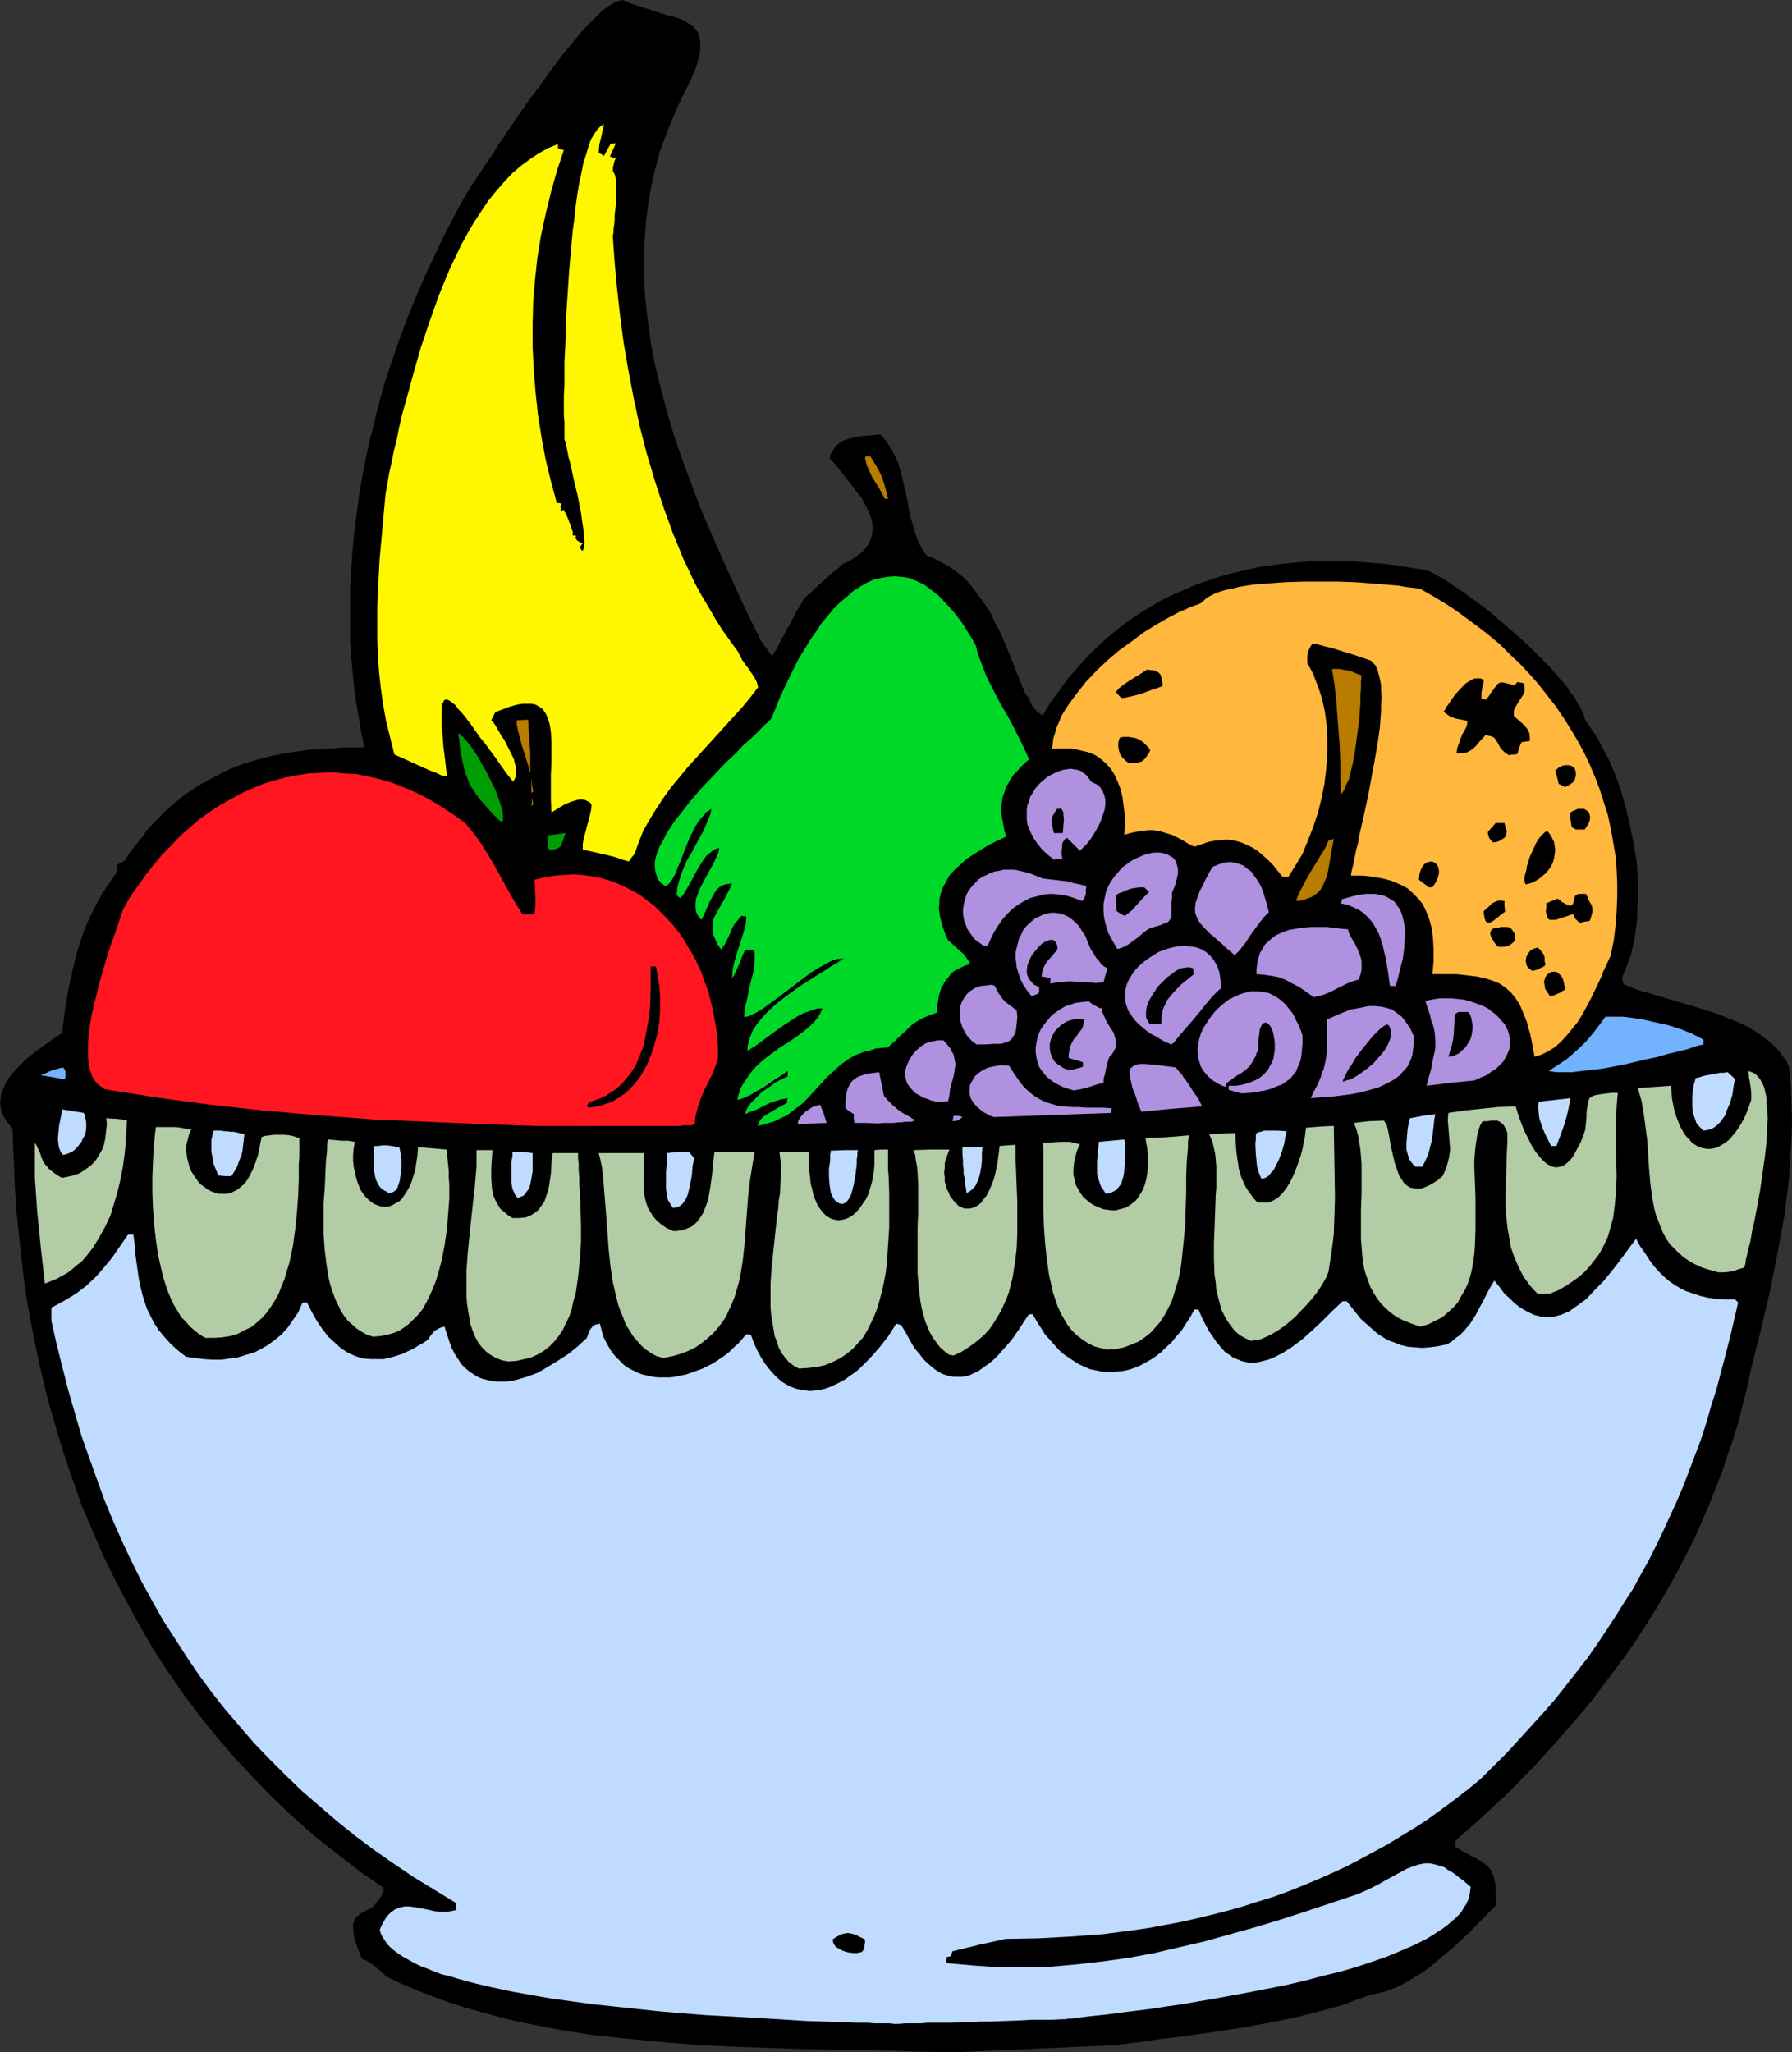 <?xml version="1.0" encoding="UTF-8" standalone="no"?>
<svg
   version="1.0"
   width="129.766mm"
   height="148.627mm"
   id="svg80"
   sodipodi:docname="Fruit Bowl 12.wmf"
   xmlns:inkscape="http://www.inkscape.org/namespaces/inkscape"
   xmlns:sodipodi="http://sodipodi.sourceforge.net/DTD/sodipodi-0.dtd"
   xmlns="http://www.w3.org/2000/svg"
   xmlns:svg="http://www.w3.org/2000/svg">
  <rect width="100%" height="100%" fill="#333333" stroke="none"/>
  <sodipodi:namedview
     id="namedview80"
     pagecolor="#ffffff"
     bordercolor="#000000"
     borderopacity="0.25"
     inkscape:showpageshadow="2"
     inkscape:pageopacity="0.0"
     inkscape:pagecheckerboard="0"
     inkscape:deskcolor="#d1d1d1"
     inkscape:document-units="mm" />
  <defs
     id="defs1">
    <pattern
       id="WMFhbasepattern"
       patternUnits="userSpaceOnUse"
       width="6"
       height="6"
       x="0"
       y="0" />
  </defs>
  <path
     style="fill:#000000;fill-opacity:1;fill-rule:evenodd;stroke:none"
     d="m 261.469,561.739 -9.534,-0.162 -9.696,-0.323 -9.858,-0.162 -10.019,-0.162 -20.362,-0.646 -10.342,-0.485 -10.019,-0.808 -10.181,-0.97 -10.181,-1.131 -4.848,-0.808 -5.01,-0.808 -4.848,-0.97 -4.848,-0.97 -4.686,-1.131 -4.686,-1.293 -4.686,-1.293 -4.525,-1.454 -4.525,-1.616 -4.525,-1.778 -4.202,-1.778 -4.363,-2.101 -0.485,-0.646 -0.97,-0.808 -1.778,-1.454 -0.97,-0.646 -0.97,-0.646 -0.808,-0.323 -0.485,-0.162 -0.646,-1.616 -0.485,-1.293 -0.485,-1.293 -0.323,-1.131 -0.323,-0.97 v -0.97 l -0.162,-0.808 v -1.454 l 0.162,-0.485 0.323,-0.97 0.646,-0.646 0.646,-0.646 1.778,-0.97 0.97,-0.485 0.97,-0.646 0.808,-0.97 0.808,-0.97 0.485,-0.646 0.323,-0.646 0.323,-0.808 0.162,-0.97 -6.464,-4.525 -6.302,-4.848 -6.141,-4.848 -5.818,-5.171 -5.494,-5.171 -5.333,-5.495 -5.171,-5.495 -4.848,-5.656 -4.686,-5.818 -4.525,-5.979 -4.202,-6.141 -4.04,-6.141 -3.717,-6.464 -3.555,-6.464 -3.394,-6.464 -3.232,-6.626 -2.909,-6.787 -2.909,-6.787 -2.424,-6.949 -2.424,-7.111 -2.101,-6.949 -2.101,-7.272 -1.778,-7.272 L 9.858,369.106 8.403,361.672 7.11,354.4 6.141,346.805 5.333,339.371 4.525,331.775 4.04,324.18 3.717,316.584 3.394,308.827 2.586,307.858 1.778,306.888 1.131,305.757 0.646,304.949 0.323,303.818 0.162,302.848 0,301.878 0.162,300.909 v -0.97 l 0.323,-0.97 0.808,-1.939 0.97,-1.778 1.454,-1.778 1.616,-1.778 1.616,-1.616 1.778,-1.454 1.939,-1.454 1.778,-1.293 1.616,-1.131 1.616,-1.131 1.293,-0.808 0.808,-6.303 0.97,-5.979 1.293,-5.656 0.646,-2.747 0.808,-2.747 0.808,-2.586 0.97,-2.747 1.131,-2.586 1.293,-2.586 1.293,-2.586 1.454,-2.424 1.778,-2.586 1.778,-2.586 v -1.939 l 2.101,-1.131 1.454,-2.262 1.616,-2.101 1.616,-1.939 1.454,-2.101 1.616,-1.778 1.778,-1.778 1.616,-1.616 1.778,-1.616 1.778,-1.454 1.778,-1.454 1.939,-1.293 1.939,-1.293 3.878,-2.101 4.04,-2.101 4.04,-1.616 4.363,-1.293 4.525,-1.131 4.525,-0.808 4.848,-0.646 4.848,-0.323 5.01,-0.323 h 5.171 l -0.97,-4.848 -0.808,-4.848 -0.808,-4.848 -0.485,-4.848 -0.485,-5.01 -0.323,-4.848 v -5.01 -4.848 -5.01 l 0.323,-5.01 0.323,-4.848 0.485,-5.01 0.646,-4.848 0.646,-5.01 0.808,-4.848 0.97,-4.848 0.97,-4.848 1.293,-4.848 1.131,-4.848 1.293,-4.687 1.454,-4.848 1.616,-4.687 1.616,-4.687 1.778,-4.687 1.778,-4.525 1.939,-4.525 1.939,-4.525 2.101,-4.363 2.101,-4.525 4.363,-8.403 2.424,-4.363 0.485,-0.646 0.646,-1.131 0.808,-1.131 0.808,-1.293 1.131,-1.616 0.97,-1.616 1.293,-1.778 1.293,-1.939 1.293,-2.101 1.454,-2.101 2.909,-4.363 3.232,-4.687 3.394,-4.525 3.394,-4.687 3.232,-4.363 1.616,-1.939 1.616,-1.939 1.616,-1.939 1.616,-1.778 1.454,-1.454 1.454,-1.454 1.293,-1.293 1.293,-0.97 1.293,-0.808 1.131,-0.646 0.97,-0.323 L 170.488,0 l 2.586,1.131 2.586,0.808 2.586,0.808 2.262,0.808 2.262,0.646 1.939,0.485 1.939,0.646 1.616,0.97 1.293,0.808 0.97,1.131 0.485,0.646 0.323,0.808 0.162,0.808 0.162,0.808 v 0.97 1.131 l -0.162,1.131 -0.323,1.293 -0.323,1.454 -0.485,1.454 -0.646,1.616 -0.808,1.778 -2.424,4.848 -2.101,4.687 -1.939,4.848 -1.778,4.687 -1.293,4.848 -1.131,4.848 -0.808,4.848 -0.646,4.848 -0.323,4.848 -0.323,4.848 0.162,4.848 0.162,5.01 0.485,4.848 0.646,4.848 0.646,4.848 0.97,4.848 1.131,4.848 1.293,4.848 1.293,4.848 1.454,4.848 1.616,4.848 1.778,4.848 3.555,9.535 4.04,9.535 4.202,9.373 4.202,9.211 4.525,9.211 1.454,1.939 1.454,2.101 0.485,-0.485 0.162,-0.323 0.323,-0.485 0.323,-0.485 0.323,-0.646 0.323,-0.808 0.485,-0.808 0.485,-0.97 0.646,-1.131 0.646,-1.293 0.808,-1.293 0.808,-1.616 0.808,-1.616 1.131,-1.778 1.131,-2.101 0.485,-0.323 0.485,-0.485 0.808,-0.646 0.485,-0.485 0.485,-0.485 0.646,-0.646 0.323,-0.162 0.323,-0.485 0.808,-0.646 0.97,-0.808 0.97,-0.97 1.131,-0.97 1.293,-0.97 1.454,-1.293 1.454,-0.646 1.293,-0.808 1.131,-0.808 1.131,-0.808 0.808,-0.808 0.646,-0.808 0.646,-0.97 0.323,-0.808 0.323,-0.97 0.162,-0.808 0.162,-0.97 v -0.97 l -0.323,-1.939 -0.646,-1.939 -0.97,-1.939 -1.131,-2.101 -1.454,-1.778 -1.454,-1.939 -2.909,-3.717 -1.454,-1.778 -1.454,-1.616 0.323,-1.131 0.485,-0.808 0.485,-0.808 0.646,-0.808 0.646,-0.485 0.97,-0.646 0.808,-0.323 0.97,-0.323 2.101,-0.485 2.101,-0.323 h 1.131 l 1.131,-0.162 2.101,-0.162 1.454,1.616 1.293,1.939 1.131,2.101 0.97,2.101 0.646,2.262 0.646,2.424 1.131,4.848 0.808,4.687 0.646,2.262 0.646,2.262 0.646,1.939 0.808,1.778 0.97,1.778 1.131,1.293 1.454,0.485 1.293,0.646 2.747,1.454 2.262,1.616 2.262,1.778 1.939,2.101 1.778,2.424 1.778,2.424 1.616,2.424 1.293,2.747 1.454,2.747 2.424,5.656 2.262,5.818 2.262,5.495 0.646,0.646 0.323,0.808 0.808,1.616 0.485,0.646 0.646,0.808 0.808,0.646 0.97,0.646 2.101,-3.555 2.424,-3.232 2.262,-3.232 2.586,-2.909 2.424,-2.747 2.747,-2.747 2.747,-2.586 2.747,-2.262 2.909,-2.262 3.07,-2.101 3.07,-1.939 3.07,-1.778 3.232,-1.616 3.394,-1.454 3.232,-1.454 3.394,-1.131 3.394,-1.131 3.555,-0.97 3.555,-0.808 3.555,-0.808 3.717,-0.485 3.717,-0.485 3.717,-0.323 3.717,-0.323 h 3.717 3.878 l 3.717,0.162 3.878,0.323 3.878,0.323 3.878,0.485 3.878,0.646 3.878,0.646 0.97,0.323 1.131,0.646 1.131,0.646 1.293,0.646 1.454,0.97 1.454,0.97 1.454,0.97 1.616,1.131 3.394,2.424 3.555,2.747 3.394,2.909 3.555,3.071 3.555,3.232 3.232,3.232 3.07,3.071 1.293,1.616 1.454,1.616 1.293,1.454 0.97,1.616 1.131,1.293 0.808,1.454 0.808,1.293 0.646,1.293 0.485,1.293 0.323,1.131 1.131,1.616 1.131,1.616 1.131,1.778 0.97,1.939 2.101,3.879 1.778,4.202 1.616,4.525 1.293,4.687 1.131,4.848 0.97,4.848 0.808,4.848 0.323,4.848 v 4.848 l -0.162,4.687 -0.162,2.424 -0.323,2.262 -0.323,2.262 -0.485,2.101 -0.485,2.101 -0.808,2.101 -0.646,1.778 -0.808,1.939 v 1.131 l 0.323,0.97 2.262,0.97 2.747,0.97 2.909,0.808 3.232,0.97 3.232,0.97 3.394,0.97 6.787,2.101 3.394,1.293 3.232,1.293 3.07,1.454 2.747,1.778 2.586,1.939 1.131,0.97 1.131,1.131 0.97,1.131 0.808,1.131 0.97,1.293 0.646,1.454 0.485,5.01 0.162,4.848 0.162,5.171 -0.162,5.171 -0.323,5.171 -0.323,5.171 -0.646,5.171 -0.646,5.171 -0.97,5.333 -0.97,5.171 -2.101,10.504 -2.424,10.343 -2.586,10.181 -0.97,4.848 -1.293,4.848 -1.131,4.687 -1.454,4.848 -1.616,4.525 -1.454,4.525 -1.778,4.525 -1.778,4.525 -1.939,4.525 -1.939,4.363 -2.101,4.202 -2.262,4.363 -2.262,4.202 -2.424,4.202 -2.424,4.04 -2.586,4.04 -2.586,4.04 -2.747,3.879 -2.909,3.879 -2.909,3.879 -2.909,3.879 -3.07,3.717 -6.302,7.272 -6.626,7.272 -6.787,6.949 -7.272,6.787 -7.434,6.626 v 1.616 l 1.616,0.97 1.454,0.808 1.293,0.808 1.131,0.485 1.131,0.646 0.808,0.485 0.808,0.646 0.646,0.485 0.646,0.808 0.485,0.808 0.323,0.808 0.323,1.293 0.323,1.293 v 1.616 l 0.162,1.939 v 2.101 l -1.616,1.616 -1.778,1.778 -1.939,1.939 -1.778,1.939 -4.202,3.879 -4.363,3.717 -2.262,1.939 -2.262,1.616 -2.424,1.454 -2.424,1.454 -2.262,1.131 -2.424,0.97 -2.424,0.646 -2.424,0.485 -3.555,1.293 -3.878,1.454 -4.04,1.131 -4.363,1.131 -4.525,1.131 -4.686,0.97 -9.534,1.778 -9.534,1.454 -4.686,0.646 -4.525,0.646 -4.363,0.485 -4.202,0.646 -4.04,0.485 -3.555,0.485 -21.978,0.97 z"
     id="path1" />
  <path
     style="fill:#bfdbff;fill-opacity:1;fill-rule:evenodd;stroke:none"
     d="m 245.793,553.982 h -1.131 l -1.131,-0.162 h -1.293 -1.454 -1.454 l -1.778,-0.162 h -1.778 -1.939 l -1.939,-0.162 h -2.101 l -4.363,-0.162 -4.848,-0.162 -5.01,-0.323 -5.333,-0.323 -5.494,-0.323 -5.818,-0.323 -5.979,-0.323 -11.958,-0.97 -12.12,-1.293 -6.141,-0.646 -5.979,-0.808 -5.818,-0.808 -5.656,-0.97 -5.333,-0.97 -5.333,-1.131 -4.848,-1.131 -4.686,-1.293 -2.101,-0.646 -2.101,-0.485 -2.101,-0.808 -1.939,-0.808 -1.778,-0.646 -1.616,-0.808 -1.454,-0.808 -1.454,-0.808 -1.293,-0.808 -1.293,-0.97 -0.97,-0.808 -0.97,-0.97 -0.646,-0.97 -0.646,-0.97 -0.485,-0.97 -0.323,-0.97 0.485,-1.131 0.485,-0.97 0.485,-0.808 0.485,-0.808 0.646,-0.646 0.485,-0.485 1.131,-0.808 1.293,-0.485 1.293,-0.323 h 1.293 l 1.293,0.162 2.747,0.485 2.909,0.646 1.454,0.162 h 1.616 l 1.454,-0.162 1.454,-0.323 -0.162,-0.97 v -0.97 l -5.818,-3.555 -5.818,-3.555 -5.494,-3.717 -5.333,-3.717 -5.171,-3.879 -5.01,-4.04 -4.686,-4.04 -4.686,-4.04 -4.525,-4.363 -4.363,-4.363 -4.202,-4.363 -4.04,-4.687 -3.878,-4.525 -3.717,-4.687 -3.555,-4.848 -3.394,-5.01 -3.232,-5.01 -3.232,-5.01 -2.909,-5.171 -2.909,-5.333 -2.747,-5.495 -2.586,-5.495 -2.424,-5.495 -2.424,-5.818 -2.101,-5.818 -2.101,-5.818 -2.101,-5.979 -1.778,-6.141 -1.778,-6.141 -1.616,-6.303 -1.616,-6.464 -1.454,-6.464 v -3.555 l 1.778,-0.97 1.778,-0.97 1.616,-0.97 1.616,-0.97 1.454,-1.131 1.293,-0.97 2.586,-2.424 2.262,-2.586 2.262,-2.747 2.101,-3.07 2.262,-3.232 h 1.454 l 0.323,2.586 0.162,2.424 0.646,4.687 0.323,2.262 0.485,2.262 0.485,2.101 0.646,2.101 0.646,1.939 0.97,1.939 0.97,1.939 1.293,1.939 1.454,1.778 1.778,1.939 1.939,1.778 2.262,1.778 2.424,0.323 2.424,0.323 2.424,0.162 h 2.424 l 2.262,-0.323 2.262,-0.323 2.101,-0.646 2.262,-0.646 1.939,-0.97 1.939,-1.131 1.939,-1.454 1.778,-1.454 1.616,-1.778 1.454,-2.101 1.454,-2.101 1.131,-2.586 0.646,-0.162 h 0.646 l 1.293,2.586 1.454,2.586 1.454,2.101 1.616,2.101 1.778,1.616 1.778,1.616 1.778,1.131 2.101,0.97 2.101,0.646 2.262,0.162 h 2.262 1.131 l 1.293,-0.323 1.293,-0.323 2.586,-0.808 1.293,-0.646 1.454,-0.646 1.293,-0.808 1.454,-0.808 1.454,-0.97 0.485,-0.808 0.485,-0.646 0.485,-0.485 0.323,-0.485 0.646,-0.323 0.485,-0.323 0.808,-0.323 0.808,-0.162 0.646,2.101 0.646,1.939 0.646,1.778 0.808,1.616 0.97,1.454 0.808,1.293 1.131,1.131 1.131,0.97 0.97,0.646 1.293,0.808 1.131,0.485 1.293,0.323 1.293,0.323 1.293,0.162 h 1.454 1.293 l 1.454,-0.162 1.454,-0.323 2.747,-0.808 3.07,-1.131 2.747,-1.616 2.909,-1.778 2.747,-1.778 2.586,-2.101 2.424,-2.262 0.162,-0.485 0.162,-0.485 0.323,-0.808 0.323,-0.646 0.323,-0.323 0.323,-0.485 0.485,-0.323 0.646,-0.162 0.808,-0.162 0.485,1.778 0.485,1.778 0.808,1.616 0.808,1.454 0.808,1.293 0.97,1.131 1.131,1.131 1.131,1.131 1.131,0.808 1.293,0.646 1.293,0.646 1.293,0.485 1.454,0.323 1.454,0.323 1.454,0.162 h 1.454 1.616 l 1.454,-0.162 1.454,-0.323 1.616,-0.323 1.454,-0.485 3.07,-1.131 2.909,-1.454 1.454,-0.97 1.454,-0.97 1.293,-0.97 1.293,-1.293 1.293,-1.131 1.131,-1.293 1.131,-1.293 h 0.485 l 0.808,0.162 0.808,2.262 0.97,2.101 0.97,1.778 1.131,1.778 1.131,1.454 1.131,1.293 1.131,1.131 1.131,0.97 1.293,0.808 1.293,0.646 1.293,0.485 1.293,0.323 1.293,0.162 1.293,0.162 1.454,-0.162 1.293,-0.162 1.454,-0.323 1.293,-0.485 1.454,-0.646 1.293,-0.646 1.454,-0.808 1.293,-0.97 1.454,-0.97 1.293,-1.131 1.293,-1.293 1.293,-1.293 2.586,-2.909 2.424,-3.071 2.262,-3.555 0.646,0.162 0.646,0.162 1.131,1.778 0.97,1.778 0.97,1.778 0.97,1.454 1.131,1.293 0.97,1.293 0.97,0.97 1.131,0.97 0.97,0.808 0.97,0.646 1.131,0.646 0.97,0.323 1.131,0.323 1.131,0.162 h 0.97 1.131 l 1.131,-0.162 1.131,-0.323 0.97,-0.485 1.131,-0.485 1.131,-0.808 1.131,-0.808 1.131,-0.808 1.131,-0.97 1.131,-1.131 1.131,-1.293 1.131,-1.293 1.293,-1.454 1.131,-1.616 1.131,-1.616 1.131,-1.778 1.293,-1.939 0.485,-0.162 h 0.646 l 1.131,1.939 1.131,1.778 1.131,1.778 1.293,1.454 1.293,1.454 1.293,1.454 1.293,1.131 1.454,0.97 1.454,0.97 1.293,0.808 1.454,0.646 1.454,0.646 1.616,0.323 1.454,0.323 1.454,0.162 h 1.616 l 1.454,-0.162 1.616,-0.162 1.454,-0.323 1.454,-0.485 1.616,-0.646 1.454,-0.808 1.454,-0.808 1.454,-0.97 1.454,-1.131 1.293,-1.293 1.454,-1.293 1.293,-1.616 1.454,-1.616 1.131,-1.778 1.293,-1.939 1.131,-2.101 h 0.646 0.485 l 0.97,2.262 0.97,1.939 0.97,1.778 1.131,1.616 0.97,1.454 1.131,1.293 0.97,1.131 1.131,0.808 1.131,0.808 1.131,0.485 1.131,0.485 1.293,0.323 1.131,0.162 h 1.293 l 1.131,-0.162 1.293,-0.323 1.293,-0.323 1.293,-0.485 1.293,-0.646 1.293,-0.646 2.747,-1.778 2.586,-1.939 2.747,-2.424 2.747,-2.586 2.747,-2.747 2.909,-2.747 h 1.131 l 1.293,1.616 1.293,1.616 1.293,1.616 1.454,1.293 1.454,1.293 1.454,1.293 1.454,0.97 1.616,0.97 1.778,0.646 1.616,0.646 1.939,0.485 1.939,0.162 2.101,0.162 2.101,-0.162 2.262,-0.323 2.424,-0.485 1.293,-0.808 1.131,-0.97 1.131,-0.808 0.97,-0.97 1.778,-2.101 1.454,-2.262 1.293,-2.424 1.293,-2.424 1.131,-2.262 1.454,-2.424 1.454,1.778 1.293,1.778 1.454,1.293 1.293,1.293 1.454,1.131 1.293,0.808 1.293,0.646 1.293,0.646 1.293,0.323 1.293,0.323 h 1.131 1.293 l 1.131,-0.323 1.293,-0.323 1.131,-0.485 1.131,-0.485 1.131,-0.808 1.131,-0.808 2.424,-1.778 2.101,-2.262 2.424,-2.424 2.262,-2.747 2.262,-2.909 4.525,-6.141 1.131,2.101 1.293,1.778 1.131,1.778 1.293,1.778 1.293,1.454 1.293,1.293 1.454,1.293 1.616,1.131 1.616,0.97 1.616,0.808 1.939,0.646 1.939,0.646 2.101,0.485 2.262,0.323 2.424,0.162 h 2.747 l 0.808,0.808 -1.131,4.848 -1.131,4.848 -1.293,5.01 -2.424,9.211 -1.454,4.525 -1.293,4.525 -1.454,4.525 -3.232,8.565 -1.616,4.202 -1.778,4.202 -3.717,8.08 -1.939,4.04 -1.939,3.879 -2.262,4.04 -2.101,3.879 -2.424,3.717 -2.424,3.879 -2.424,3.717 -2.586,3.879 -2.586,3.717 -2.909,3.717 -2.909,3.717 -2.909,3.717 -3.232,3.717 -3.232,3.555 -3.394,3.717 -3.394,3.717 -3.555,3.555 -3.717,3.717 -3.555,2.909 -3.555,2.747 -3.717,2.747 -3.555,2.586 -3.717,2.424 -3.717,2.262 -3.717,2.262 -3.878,2.101 -3.878,2.101 -3.717,1.939 -3.878,1.778 -4.04,1.778 -3.878,1.616 -4.04,1.616 -4.04,1.454 -4.202,1.293 -4.04,1.293 -4.04,1.131 -4.363,1.131 -4.04,0.97 -4.202,0.97 -4.363,0.808 -4.202,0.808 -4.363,0.646 -8.726,1.131 -8.726,0.646 -9.05,0.485 -8.888,0.162 -7.272,1.616 -7.272,1.778 -0.162,0.646 -0.162,0.646 -0.646,0.162 -0.646,0.162 v 1.616 l 3.717,0.323 3.555,0.323 7.272,0.485 h 7.11 l 7.11,-0.162 7.11,-0.646 7.11,-0.808 6.949,-0.97 6.949,-1.293 6.949,-1.616 6.949,-1.616 6.949,-1.939 6.949,-1.939 6.949,-2.101 6.949,-2.262 14.059,-4.687 2.909,-1.293 2.586,-1.293 1.131,-0.646 1.131,-0.646 2.101,-1.131 1.778,-0.97 1.778,-0.97 1.778,-0.646 1.454,-0.485 1.616,-0.323 h 1.454 l 1.454,0.323 1.778,0.485 0.808,0.323 0.808,0.646 0.97,0.485 0.97,0.646 0.97,0.808 1.131,0.808 1.131,0.97 1.131,0.97 -0.162,1.131 -0.162,1.131 -0.323,1.131 -0.485,1.131 -0.646,0.97 -0.646,1.131 -0.808,0.97 -0.97,0.97 -1.131,0.97 -1.131,0.97 -1.293,0.97 -1.293,0.808 -1.454,0.97 -1.616,0.97 -3.232,1.616 -3.717,1.616 -3.878,1.616 -4.202,1.454 -4.363,1.454 -4.525,1.293 -4.686,1.131 -4.848,1.293 -4.848,1.131 -9.858,1.939 -9.696,1.778 -4.686,0.808 -4.686,0.808 -4.525,0.646 -4.202,0.646 -4.04,0.485 -3.878,0.485 -3.555,0.485 -3.07,0.323 -1.616,0.162 -1.293,0.162 -1.293,0.162 -1.131,0.162 -1.131,0.162 h -0.97 l -0.808,0.162 h -0.808 l -3.232,0.162 h -2.909 -2.586 l -2.586,0.162 -4.525,0.162 -4.363,0.162 h -2.424 l -2.262,0.162 h -2.586 l -2.909,0.162 h -3.232 -3.394 l -1.778,0.162 h -2.101 -2.101 z"
     id="path2" />
  <path
     style="fill:#000000;fill-opacity:1;fill-rule:evenodd;stroke:none"
     d="m 233.673,534.59 -1.454,-0.162 -1.131,-0.323 -0.808,-0.323 -0.808,-0.485 -0.646,-0.323 -0.485,-0.646 -0.323,-0.646 -0.162,-0.808 0.97,-0.646 1.131,-0.646 0.97,-0.323 1.131,-0.162 0.97,0.162 1.131,0.323 1.293,0.646 1.293,0.646 v 0.97 l -0.162,0.808 v 0.646 l -0.323,0.485 -0.323,0.485 -0.646,0.162 -0.808,0.162 z"
     id="path3" />
  <path
     style="fill:#b2cca5;fill-opacity:1;fill-rule:evenodd;stroke:none"
     d="m 218.645,374.601 -1.454,-0.808 -1.293,-0.97 -0.97,-1.131 -0.97,-1.293 -0.808,-1.454 -0.485,-1.616 -0.646,-1.616 -0.323,-1.939 -0.323,-1.939 -0.323,-1.939 -0.162,-2.101 v -2.101 -4.525 l 0.323,-4.525 0.97,-9.211 0.485,-4.525 0.323,-2.101 0.162,-2.262 0.323,-1.939 0.162,-3.879 0.162,-1.778 v -1.616 l -0.162,-1.454 -0.162,-1.454 -0.162,-1.131 h 8.08 v 2.424 2.262 l 0.323,2.262 0.162,1.778 0.485,1.778 0.323,1.616 0.646,1.454 0.485,1.131 0.808,1.131 0.646,0.808 0.808,0.808 0.808,0.485 0.808,0.485 0.97,0.162 0.808,0.162 0.97,-0.162 0.808,-0.162 0.808,-0.323 0.97,-0.485 0.808,-0.646 0.808,-0.808 0.808,-0.97 0.646,-0.97 0.808,-1.131 0.646,-1.293 0.485,-1.454 0.485,-1.616 0.323,-1.454 0.323,-1.939 0.162,-1.778 v -1.939 -2.101 l 1.939,-0.162 h 1.778 v 1.616 1.778 1.939 l 0.162,1.939 0.162,4.525 v 4.525 5.01 l -0.323,5.01 -0.323,5.01 -0.323,2.424 -0.485,2.586 -0.485,2.262 -0.646,2.424 -0.646,2.262 -0.808,2.101 -0.97,2.101 -0.97,1.939 -1.131,1.939 -1.454,1.616 -1.293,1.454 -1.778,1.454 -1.616,1.131 -1.939,0.97 -2.262,0.97 -2.101,0.485 -2.586,0.323 z"
     id="path4" />
  <path
     style="fill:#b2cca5;fill-opacity:1;fill-rule:evenodd;stroke:none"
     d="m 139.137,372.661 -1.778,-0.323 -1.616,-0.646 -1.454,-0.808 -1.293,-0.97 -1.131,-1.131 -0.97,-1.293 -0.808,-1.454 -0.646,-1.616 -0.646,-1.778 -0.323,-1.778 -0.323,-1.939 -0.323,-2.101 -0.162,-2.101 v -2.262 -4.525 l 0.323,-4.687 0.485,-4.848 0.485,-4.687 0.485,-4.525 0.485,-4.202 0.162,-1.939 0.162,-1.939 0.162,-1.778 v -1.616 -1.616 -1.293 h 4.363 l -0.162,2.424 -0.162,2.586 v 2.586 l 0.162,2.586 0.162,1.131 0.323,1.293 0.485,1.131 0.646,1.131 0.646,1.131 0.97,0.808 1.131,0.97 1.293,0.808 h 0.97 0.808 l 1.778,-0.162 1.293,-0.485 1.293,-0.808 0.97,-0.808 0.808,-1.131 0.808,-1.131 0.485,-1.454 0.485,-1.454 0.323,-1.454 0.485,-3.232 0.162,-3.071 0.162,-1.293 0.162,-1.293 h 6.949 v 1.454 l 0.162,1.454 v 1.778 l 0.162,1.939 v 1.778 l 0.162,2.101 0.162,4.363 0.162,4.687 v 4.848 l -0.323,4.687 -0.485,4.848 -0.323,2.262 -0.323,2.262 -0.646,2.101 -0.485,2.262 -0.646,1.939 -0.97,1.939 -0.808,1.778 -1.131,1.616 -1.131,1.454 -1.454,1.454 -1.454,1.131 -1.616,0.97 -1.778,0.808 -1.939,0.485 -2.101,0.485 z"
     id="path5" />
  <path
     style="fill:#b2cca5;fill-opacity:1;fill-rule:evenodd;stroke:none"
     d="m 181.477,371.692 -1.778,-0.485 -1.454,-0.808 -1.454,-0.97 -1.293,-1.131 -1.131,-1.293 -1.131,-1.293 -0.97,-1.616 -0.97,-1.454 -0.646,-1.778 -0.808,-1.939 -0.646,-1.778 -0.485,-1.939 -0.97,-4.202 -0.646,-4.202 -0.485,-4.525 -0.323,-4.363 -0.323,-4.363 -0.323,-4.202 -0.323,-4.04 -0.323,-3.555 -0.162,-1.778 -0.323,-1.616 -0.323,-1.454 -0.323,-1.293 h 12.443 v 3.07 l -0.162,3.071 v 3.071 l 0.162,1.454 0.162,1.454 0.323,1.293 0.485,1.454 0.646,1.131 0.808,1.293 0.97,1.131 1.293,1.131 1.454,0.97 1.778,0.808 h 0.97 l 0.97,-0.162 0.97,-0.162 0.808,-0.323 1.454,-0.646 1.293,-1.131 0.97,-1.293 0.808,-1.293 0.646,-1.616 0.646,-1.778 0.646,-3.555 0.485,-3.555 0.162,-1.778 0.162,-1.616 0.162,-1.454 0.162,-1.293 h 10.989 l -0.646,3.879 -0.646,4.04 -0.485,4.202 -0.323,4.363 -0.646,8.727 -0.485,4.363 -0.646,4.202 -0.485,2.101 -1.131,3.879 -0.808,1.939 -0.808,1.778 -0.808,1.778 -1.131,1.616 -1.131,1.454 -1.293,1.454 -1.454,1.293 -1.616,1.293 -1.616,1.131 -1.939,0.97 -2.101,0.808 -2.262,0.646 z"
     id="path6" />
  <path
     style="fill:#b2cca5;fill-opacity:1;fill-rule:evenodd;stroke:none"
     d="m 259.853,370.884 -1.293,-0.97 -1.293,-1.131 -0.97,-1.293 -0.97,-1.293 -0.808,-1.454 -0.646,-1.454 -0.646,-1.616 -0.485,-1.778 -0.485,-1.778 -0.323,-1.778 -0.485,-3.879 -0.323,-4.04 v -4.04 -8.403 l 0.162,-4.04 v -3.879 -3.879 l -0.162,-3.394 -0.162,-1.616 -0.323,-1.616 -0.162,-1.454 -0.485,-1.293 4.848,-0.162 h 5.01 l -0.485,1.293 -0.485,1.293 -0.323,1.293 v 1.293 l -0.162,1.131 0.162,1.293 v 1.131 l 0.323,1.131 0.323,1.131 0.485,0.808 0.323,0.97 0.646,0.808 0.485,0.646 0.646,0.646 0.646,0.646 0.808,0.323 0.646,0.323 h 0.808 0.808 l 0.646,-0.162 0.808,-0.323 0.808,-0.485 0.808,-0.646 0.646,-0.97 0.808,-0.97 0.646,-1.293 0.646,-1.454 0.646,-1.616 0.485,-1.939 0.485,-2.262 0.323,-2.262 0.323,-2.747 2.101,-0.162 2.262,-0.162 v 3.717 l 0.162,3.879 0.162,4.04 0.162,4.04 v 4.202 4.202 l -0.162,4.202 -0.485,4.04 -0.646,4.04 -0.485,1.939 -0.485,1.939 -0.646,1.778 -0.808,1.778 -0.808,1.778 -0.97,1.616 -0.97,1.616 -1.131,1.616 -1.293,1.454 -1.454,1.293 -1.616,1.293 -1.616,1.131 -1.778,1.131 -2.101,0.97 -0.646,-0.162 z"
     id="path7" />
  <path
     style="fill:#b2cca5;fill-opacity:1;fill-rule:evenodd;stroke:none"
     d="m 303,369.429 -1.939,-0.485 -1.778,-0.485 -1.778,-0.97 -1.454,-0.97 -1.454,-1.131 -1.293,-1.293 -1.131,-1.454 -0.97,-1.616 -0.97,-1.778 -0.808,-1.778 -0.646,-1.939 -0.646,-1.939 -0.485,-2.262 -0.485,-2.101 -0.646,-4.363 -0.485,-4.687 -0.323,-4.525 -0.162,-4.525 v -4.363 -4.04 -3.879 -1.616 -1.616 -1.454 l -0.162,-1.293 1.131,-0.162 h 1.131 l 2.586,-0.162 h 1.293 1.293 l 1.293,0.323 1.454,0.323 -0.808,1.778 -0.485,1.778 -0.323,1.616 -0.162,1.616 v 1.616 l 0.323,1.293 0.323,1.454 0.646,1.131 0.646,1.131 0.808,1.131 0.97,0.808 0.97,0.808 1.131,0.646 1.131,0.485 1.131,0.485 1.131,0.162 1.293,0.162 h 1.131 l 1.131,-0.323 1.293,-0.323 0.97,-0.485 1.131,-0.808 0.97,-0.808 0.808,-1.131 0.808,-1.293 0.646,-1.454 0.485,-1.616 0.323,-1.778 0.162,-2.101 v -2.262 l -0.162,-2.586 -0.485,-2.747 5.979,-0.323 5.979,-0.485 -0.323,1.616 v 1.778 l -0.162,1.778 -0.162,1.939 -0.162,4.202 v 4.525 l -0.162,4.687 -0.162,4.687 -0.485,4.848 -0.485,4.687 -0.323,2.262 -0.485,2.262 -0.646,2.262 -0.646,2.101 -0.646,1.939 -0.97,1.939 -0.97,1.778 -1.131,1.778 -1.293,1.454 -1.293,1.454 -1.616,1.293 -1.616,1.131 -1.939,0.808 -2.101,0.808 -2.262,0.485 z"
     id="path8" />
  <path
     style="fill:#b2cca5;fill-opacity:1;fill-rule:evenodd;stroke:none"
     d="m 342.268,367.005 -1.616,-0.808 -1.454,-0.808 -1.293,-1.131 -0.97,-1.293 -0.97,-1.293 -0.808,-1.454 -0.808,-1.616 -0.485,-1.778 -0.485,-1.778 -0.485,-1.939 -0.162,-2.101 -0.323,-2.101 -0.162,-4.202 v -4.363 l 0.323,-8.888 0.162,-4.363 0.162,-2.101 v -1.939 -1.939 -1.939 l -0.162,-1.778 -0.162,-1.616 -0.323,-1.454 -0.323,-1.454 -0.485,-1.293 -0.485,-1.131 3.555,-0.162 3.555,-0.162 0.162,2.747 0.162,2.424 0.323,2.262 0.323,2.262 0.646,2.262 0.97,2.262 0.646,1.131 0.808,1.131 0.808,1.131 0.97,1.131 0.97,0.323 h 0.808 0.646 0.808 l 0.808,-0.323 0.646,-0.323 1.293,-0.808 1.131,-1.131 1.131,-1.454 0.97,-1.616 0.808,-1.616 0.808,-1.939 0.646,-1.778 0.646,-1.939 0.485,-1.778 0.323,-1.778 0.323,-1.454 0.162,-1.454 0.162,-1.131 3.878,-0.323 3.717,-0.162 0.162,9.858 0.162,9.858 -0.162,5.01 -0.162,5.01 -0.646,5.01 -0.808,5.171 -0.485,1.293 -0.808,1.454 -0.97,1.616 -1.131,1.616 -1.293,1.616 -1.293,1.454 -2.909,3.071 -1.616,1.454 -1.616,1.293 -1.616,1.131 -1.616,0.97 -1.616,0.808 -1.454,0.646 -1.454,0.323 z"
     id="path9" />
  <path
     style="fill:#b2cca5;fill-opacity:1;fill-rule:evenodd;stroke:none"
     d="m 56.237,366.197 -1.454,-0.808 -1.454,-1.131 -1.293,-1.131 -1.131,-1.293 -1.293,-1.293 -0.97,-1.616 -0.97,-1.616 -0.808,-1.616 -0.808,-1.939 -0.646,-1.778 -0.646,-2.101 -0.485,-1.939 -0.97,-4.202 -0.646,-4.363 -0.485,-4.363 -0.323,-4.363 -0.162,-4.363 v -4.04 l 0.162,-4.04 0.162,-3.555 0.162,-1.778 0.162,-1.616 0.162,-1.454 0.162,-1.293 h 4.363 1.131 l 1.293,0.162 1.454,0.323 1.454,0.162 -0.646,1.454 -0.323,1.293 -0.323,1.293 -0.162,1.293 0.162,1.293 0.162,1.293 0.323,1.131 0.323,1.293 0.485,1.131 0.646,0.97 0.646,0.97 0.646,0.97 0.808,0.808 0.97,0.646 0.808,0.646 0.97,0.485 0.97,0.323 0.97,0.323 h 1.131 0.97 l 1.131,-0.162 0.97,-0.485 0.97,-0.485 0.97,-0.808 0.97,-0.808 0.808,-1.131 0.808,-1.454 0.808,-1.616 0.646,-1.778 0.646,-1.939 0.485,-2.424 0.485,-2.424 0.808,-0.323 1.293,-0.162 1.293,-0.162 h 1.454 1.454 l 1.454,0.162 1.293,0.323 1.293,0.485 v 5.171 l -0.162,1.939 v 4.202 l -0.162,4.363 -0.323,4.525 -0.485,4.687 -0.646,4.687 -0.97,4.525 -0.646,2.101 -0.646,2.262 -0.808,1.939 -0.808,2.101 -0.97,1.778 -1.131,1.778 -1.131,1.616 -1.293,1.454 -1.454,1.293 -1.616,1.293 -1.778,0.808 -1.778,0.97 -2.101,0.646 -2.101,0.323 -2.262,0.162 z"
     id="path10" />
  <path
     style="fill:#b2cca5;fill-opacity:1;fill-rule:evenodd;stroke:none"
     d="m 102.131,365.874 -1.616,-0.485 -1.454,-0.808 -1.293,-0.808 -1.293,-1.131 -1.293,-1.131 -0.97,-1.293 -0.97,-1.454 -0.646,-1.454 -0.808,-1.616 -0.646,-1.778 -0.646,-1.939 -0.485,-1.778 -0.646,-4.04 -0.485,-4.04 -0.323,-4.202 v -4.363 -4.202 l 0.323,-4.04 0.162,-3.879 0.162,-3.555 0.162,-1.616 0.162,-1.616 v -1.293 l 0.162,-1.454 3.717,0.323 h 1.778 l 1.939,0.323 -0.323,1.778 -0.162,1.778 v 1.616 l 0.162,1.616 0.323,1.454 0.323,1.454 0.323,1.131 0.485,1.293 0.485,1.131 0.646,0.97 0.646,0.808 0.808,0.808 0.808,0.646 0.646,0.485 0.808,0.323 0.97,0.323 0.808,0.162 h 0.97 l 0.808,-0.162 0.808,-0.323 0.808,-0.485 0.97,-0.485 0.808,-0.808 0.646,-0.97 0.646,-0.97 0.646,-1.131 0.646,-1.454 0.485,-1.616 0.485,-1.616 0.323,-1.939 0.323,-2.101 0.162,-2.262 3.878,0.323 3.878,0.323 0.162,1.131 0.162,1.454 0.162,1.616 0.162,1.616 v 1.778 l 0.162,1.939 v 3.879 l -0.323,4.202 -0.323,4.202 -0.646,4.363 -0.808,4.202 -1.131,4.202 -0.646,1.939 -0.808,1.939 -0.808,1.778 -0.808,1.616 -0.97,1.778 -1.131,1.454 -1.293,1.293 -1.293,1.293 -1.293,0.97 -1.454,0.97 -1.616,0.646 -1.778,0.485 -1.778,0.323 z"
     id="path11" />
  <path
     style="fill:#b2cca5;fill-opacity:1;fill-rule:evenodd;stroke:none"
     d="m 388.648,363.127 -2.262,-0.808 -2.101,-0.808 -1.939,-0.97 -1.616,-1.131 -1.454,-1.293 -1.293,-1.293 -1.131,-1.454 -0.97,-1.616 -0.808,-1.454 -0.646,-1.778 -0.646,-1.778 -0.485,-1.778 -0.323,-1.939 -0.162,-1.778 -0.323,-4.04 v -4.04 -4.202 l 0.162,-4.202 v -4.202 -4.04 l -0.323,-3.879 -0.323,-1.939 -0.323,-1.939 -0.485,-1.778 -0.646,-1.616 4.04,-0.485 4.202,-0.162 0.162,0.323 0.323,0.485 0.323,0.646 0.162,0.646 0.323,1.454 0.323,1.939 0.323,1.778 0.485,2.101 0.485,2.101 0.646,1.939 0.646,1.778 0.485,0.646 0.485,0.808 0.485,0.646 0.646,0.485 0.646,0.485 0.646,0.162 0.808,0.162 h 0.808 0.97 l 0.97,-0.323 1.131,-0.485 1.131,-0.646 1.293,-0.808 1.293,-1.131 0.646,-1.293 0.485,-1.293 0.323,-1.131 0.323,-1.293 0.162,-1.131 0.162,-1.131 -0.162,-2.101 -0.323,-4.04 -0.162,-1.939 0.162,-1.939 4.363,-0.646 4.525,-0.485 4.686,-0.485 4.848,-0.162 0.646,2.101 0.808,2.262 0.808,2.101 1.131,2.262 0.97,1.939 1.131,1.778 1.293,1.616 1.293,1.293 0.646,0.485 0.646,0.323 0.646,0.323 0.808,0.162 h 0.646 l 0.646,-0.162 0.808,-0.162 0.646,-0.485 0.646,-0.485 0.808,-0.808 0.646,-0.808 0.646,-1.131 0.646,-1.293 0.808,-1.454 0.646,-1.616 0.646,-1.939 0.162,-1.778 0.162,-1.616 v -1.293 l 0.162,-1.131 0.162,-0.808 v -0.808 l 0.323,-0.646 0.162,-0.485 0.485,-0.323 0.485,-0.323 0.646,-0.162 0.808,-0.162 0.97,-0.162 1.293,-0.162 1.454,-0.162 h 1.616 l -0.323,3.717 -0.162,3.717 v 7.757 l 0.162,7.757 -0.162,3.879 -0.323,3.717 -0.485,3.717 -0.485,1.778 -0.485,1.778 -0.485,1.616 -0.808,1.778 -0.808,1.616 -0.97,1.616 -1.131,1.454 -1.131,1.454 -1.454,1.616 -1.454,1.293 -1.778,1.293 -1.939,1.293 -1.939,1.131 -2.424,0.97 h -3.394 l -1.131,-1.131 -0.97,-1.131 -1.778,-2.424 -1.293,-2.586 -1.131,-2.586 -0.97,-2.747 -0.485,-2.747 -0.485,-2.909 -0.323,-2.909 -0.162,-2.909 v -2.909 l 0.162,-5.818 0.162,-5.656 0.162,-2.747 v -2.747 l -0.323,-0.808 -0.323,-0.646 -0.323,-0.646 -0.323,-0.323 -0.808,-0.646 -0.646,-0.323 h -0.808 -0.97 l -0.97,0.162 h -1.293 l -0.646,1.131 -0.485,1.293 -0.323,1.293 -0.485,3.232 -0.162,1.778 -0.162,1.939 v 1.939 l 0.162,4.04 0.162,4.363 v 4.363 4.363 l -0.162,4.363 -0.162,2.262 -0.323,2.101 -0.323,2.101 -0.485,1.939 -0.646,1.939 -0.808,1.778 -0.97,1.616 -0.97,1.778 -1.293,1.454 -1.454,1.293 -1.454,1.293 -1.939,0.97 -1.939,0.97 z"
     id="path12" />
  <path
     style="fill:#b2cca5;fill-opacity:1;fill-rule:evenodd;stroke:none"
     d="M 12.282,351.33 11.15,341.31 10.181,331.614 9.858,326.927 9.534,322.241 v -4.848 -4.525 l 0.485,0.646 0.323,0.808 0.646,1.293 0.323,1.131 0.485,1.131 0.646,0.97 0.485,0.485 0.485,0.646 0.646,0.485 0.808,0.646 0.97,0.646 1.131,0.646 1.616,-0.323 1.454,-0.323 1.454,-0.485 1.131,-0.646 1.131,-0.808 1.131,-0.808 0.97,-0.97 0.808,-1.131 0.646,-1.131 0.646,-1.131 0.485,-1.293 0.323,-1.454 0.162,-1.293 0.162,-1.454 0.162,-1.454 -0.162,-1.616 2.747,0.162 2.909,0.323 -0.162,3.071 -0.162,3.232 -0.323,3.232 -0.485,3.394 -0.646,3.394 -0.808,3.394 -0.97,3.232 -0.97,3.232 -1.454,3.071 -1.616,2.909 -1.778,2.909 -1.939,2.424 -1.131,1.293 -1.293,0.97 -1.293,1.131 -1.293,0.97 -1.454,0.808 -1.454,0.808 -1.616,0.646 z"
     id="path13" />
  <path
     style="fill:#b2cca5;fill-opacity:1;fill-rule:evenodd;stroke:none"
     d="m 470.255,348.259 -2.262,-0.646 -2.101,-0.646 -1.778,-0.808 -1.778,-0.97 -1.616,-1.131 -1.293,-1.131 -1.293,-1.293 -1.131,-1.131 -0.97,-1.454 -0.808,-1.454 -0.646,-1.616 -0.646,-1.616 -0.646,-1.616 -0.485,-1.778 -0.646,-3.394 -0.485,-3.717 -0.323,-3.717 -0.485,-7.757 -0.485,-3.717 -0.485,-3.717 -0.646,-3.717 -0.485,-1.616 -0.485,-1.778 4.363,-0.323 4.686,-0.323 0.162,1.939 0.162,1.778 0.323,1.616 0.323,1.616 0.485,1.454 0.485,1.293 0.485,1.293 0.646,1.131 0.646,1.131 0.646,0.808 0.808,0.808 0.646,0.808 0.808,0.485 0.808,0.485 0.808,0.323 0.808,0.162 0.808,0.162 h 0.808 l 0.97,-0.162 0.808,-0.162 0.97,-0.485 0.808,-0.485 0.97,-0.646 0.808,-0.646 0.808,-0.97 0.808,-0.97 0.808,-1.131 0.808,-1.293 0.808,-1.454 0.646,-1.454 0.646,-1.778 0.646,-1.778 v -0.97 -0.97 l -0.162,-1.454 -0.162,-1.131 -0.162,-0.97 -0.162,-0.646 v -0.646 l -0.162,-1.131 0.97,0.323 0.97,0.485 0.646,0.646 0.646,0.808 0.646,1.131 0.485,1.131 0.323,1.454 0.323,1.454 v 1.778 l 0.162,1.778 0.162,1.939 -0.162,1.939 -0.162,4.363 -0.485,4.363 -0.646,4.525 -0.646,4.525 -0.808,4.525 -0.808,4.202 -0.485,1.939 -0.323,1.939 -0.323,1.778 -0.485,1.616 -0.323,1.616 -0.162,0.646 -0.162,0.646 -0.162,1.293 -0.323,0.97 -1.131,0.323 -0.97,0.323 -0.808,0.323 -0.97,0.162 -1.616,0.162 z"
     id="path14" />
  <path
     style="fill:#bfdbff;fill-opacity:1;fill-rule:evenodd;stroke:none"
     d="m 184.224,330.644 -0.485,-0.646 -0.485,-0.808 -0.485,-0.808 -0.162,-0.97 -0.323,-1.939 v -2.262 -2.262 l 0.162,-2.101 0.162,-1.939 v -0.808 -0.485 l 2.909,-0.323 h 3.07 l 0.646,0.808 0.808,0.97 -0.162,0.646 -0.162,0.646 -0.162,0.808 -0.162,2.101 -0.162,1.131 -0.485,2.424 -0.485,2.101 -0.485,1.131 -0.485,0.808 -0.485,0.646 -0.808,0.646 -0.808,0.323 z"
     id="path15" />
  <path
     style="fill:#bfdbff;fill-opacity:1;fill-rule:evenodd;stroke:none"
     d="m 229.149,329.028 -0.646,-0.485 -0.323,-0.485 -0.485,-0.808 -0.323,-0.808 -0.162,-1.131 -0.162,-0.97 -0.162,-2.262 v -2.262 l 0.323,-2.101 v -0.97 -0.808 l 0.162,-0.485 v -0.485 l 3.717,-0.162 h 3.717 l -0.162,0.646 v 0.97 l -0.162,0.97 v 1.293 l -0.323,2.747 -0.485,2.747 -0.323,1.293 -0.323,1.293 -0.485,0.97 -0.485,0.808 -0.646,0.646 -0.646,0.323 h -0.323 -0.485 l -0.323,-0.162 z"
     id="path16" />
  <path
     style="fill:#bfdbff;fill-opacity:1;fill-rule:evenodd;stroke:none"
     d="m 141.723,327.897 -0.485,-0.485 -0.323,-0.485 -0.323,-0.808 -0.323,-0.646 -0.323,-1.778 v -1.939 -1.939 -1.778 l 0.323,-1.616 v -0.646 -0.485 h 2.747 l 2.747,0.323 v 1.454 1.616 1.939 l -0.323,1.939 -0.323,1.778 -0.323,0.97 -0.485,0.646 -0.485,0.646 -0.485,0.646 -0.808,0.323 z"
     id="path17" />
  <path
     style="fill:#bfdbff;fill-opacity:1;fill-rule:evenodd;stroke:none"
     d="m 302.676,326.766 -0.646,-0.97 -0.646,-0.97 -0.323,-0.808 -0.323,-0.97 -0.485,-1.778 v -1.616 -1.778 l 0.162,-1.778 0.162,-1.778 0.162,-1.778 6.949,-0.646 0.162,0.808 v 0.808 0.97 1.131 2.424 l -0.162,2.586 -0.162,1.131 -0.323,1.131 -0.323,1.131 -0.646,0.808 -0.646,0.808 -0.808,0.485 -0.97,0.485 z"
     id="path18" />
  <path
     style="fill:#bfdbff;fill-opacity:1;fill-rule:evenodd;stroke:none"
     d="m 264.539,326.604 -0.162,-1.293 -0.162,-0.97 -0.162,-0.97 v -0.808 l -0.323,-1.293 v -1.293 l -0.162,-1.131 v -1.293 l -0.162,-1.616 v -0.97 -0.97 h 5.494 l -0.162,1.778 v 1.778 l -0.162,1.778 -0.323,1.778 -0.485,1.778 -0.323,0.646 -0.323,0.808 -0.485,0.646 -0.646,0.646 -0.646,0.485 z"
     id="path19" />
  <path
     style="fill:#bfdbff;fill-opacity:1;fill-rule:evenodd;stroke:none"
     d="m 105.363,325.958 -0.808,-0.485 -0.646,-0.646 -0.485,-0.808 -0.323,-0.646 -0.323,-0.808 -0.162,-0.808 -0.323,-1.616 v -1.939 -1.616 -0.808 -0.808 l 0.162,-1.293 h 1.131 l 0.97,-0.162 h 0.808 0.646 l 1.293,0.162 0.808,0.162 1.131,0.162 0.162,0.485 0.162,0.808 0.162,0.97 0.162,0.97 v 2.424 l -0.323,2.424 -0.162,1.131 -0.323,0.97 -0.323,0.97 -0.485,0.646 -0.646,0.485 -0.646,0.162 h -0.808 l -0.485,-0.323 z"
     id="path20" />
  <path
     style="fill:#bfdbff;fill-opacity:1;fill-rule:evenodd;stroke:none"
     d="m 345.177,322.564 -0.646,-1.616 -0.485,-1.616 -0.162,-1.616 -0.162,-1.616 -0.162,-3.07 0.162,-1.293 v -1.293 l 0.485,-0.485 0.808,-0.162 0.97,-0.323 h 1.131 2.586 l 2.424,0.162 -0.162,0.808 -0.162,0.646 -0.162,0.97 -0.162,0.97 -0.646,2.262 -0.808,2.101 -0.97,1.939 -0.485,0.97 -0.646,0.646 -0.646,0.808 -0.646,0.485 -0.808,0.323 z"
     id="path21" />
  <path
     style="fill:#bfdbff;fill-opacity:1;fill-rule:evenodd;stroke:none"
     d="m 59.792,321.756 -0.646,-1.454 -0.646,-1.616 -0.323,-1.778 -0.323,-1.616 v -1.778 -1.454 l 0.323,-1.454 0.323,-1.131 h 1.131 0.97 l 0.646,0.162 h 0.808 l 1.131,0.162 h 0.808 l 1.454,0.323 0.646,0.162 0.808,0.162 -0.162,1.293 -0.162,1.454 -0.162,1.454 -0.323,1.616 -0.646,1.454 -0.485,1.454 -0.808,1.454 -0.808,1.293 H 61.57 Z"
     id="path22" />
  <path
     style="fill:#bfdbff;fill-opacity:1;fill-rule:evenodd;stroke:none"
     d="m 387.355,319.332 -0.646,-0.646 -0.485,-0.646 -0.485,-0.646 -0.323,-0.97 -0.485,-1.778 v -1.778 l 0.162,-1.939 0.162,-1.939 0.162,-0.808 0.162,-0.808 0.162,-0.646 0.162,-0.646 3.394,-0.646 3.555,-0.485 -0.323,1.616 -0.162,1.778 -0.485,3.879 -0.485,1.778 -0.485,1.939 -0.808,1.778 -0.808,1.616 z"
     id="path23" />
  <path
     style="fill:#bfdbff;fill-opacity:1;fill-rule:evenodd;stroke:none"
     d="m 17.291,316.1 -0.485,-0.485 -0.323,-0.646 -0.323,-0.808 -0.162,-0.808 -0.162,-1.616 0.162,-1.778 0.162,-1.778 0.323,-1.616 0.323,-1.616 0.162,-1.293 2.909,0.485 3.07,0.485 0.323,0.808 0.162,0.97 0.162,0.808 v 0.97 0.97 l -0.162,0.808 -0.323,0.97 -0.485,0.808 -0.323,0.808 -0.646,0.808 -0.485,0.646 -0.646,0.646 -0.808,0.646 -0.808,0.323 -0.808,0.323 z"
     id="path24" />
  <path
     style="fill:#bfdbff;fill-opacity:1;fill-rule:evenodd;stroke:none"
     d="m 424.523,313.676 -0.808,-1.616 -0.808,-1.616 -0.646,-1.454 -0.485,-1.454 -0.485,-1.454 -0.162,-1.454 -0.162,-1.616 0.162,-1.454 4.363,-0.485 4.363,-0.485 -0.646,3.232 -0.808,3.232 -1.131,3.232 -1.293,3.394 z"
     id="path25" />
  <path
     style="fill:#bfdbff;fill-opacity:1;fill-rule:evenodd;stroke:none"
     d="m 466.215,309.474 -0.646,-0.646 -0.646,-0.646 -0.646,-0.808 -0.323,-0.97 -0.323,-0.97 -0.323,-0.808 -0.162,-2.101 v -2.101 l 0.162,-1.939 0.323,-1.778 0.485,-1.616 0.808,-0.162 0.97,-0.323 1.293,-0.323 1.131,-0.162 0.808,-0.162 1.616,-0.323 h 0.97 l 1.131,-0.162 2.101,1.939 -0.323,0.97 -0.162,0.97 -0.162,1.131 -0.162,1.131 -0.646,2.262 -0.97,2.262 -0.323,1.131 -0.646,0.808 -0.646,0.97 -0.808,0.808 -0.808,0.646 -0.808,0.485 -1.131,0.323 z"
     id="path26" />
  <path
     style="fill:#ff1621;fill-opacity:1;fill-rule:evenodd;stroke:none"
     d="m 146.571,308.181 -14.706,-0.485 -15.029,-0.646 -14.867,-0.646 -14.867,-1.131 -15.029,-1.293 -7.272,-0.808 -7.434,-0.808 -7.272,-0.97 -7.11,-0.97 -7.11,-1.131 -7.11,-1.131 -0.97,-0.646 -0.97,-0.646 -0.808,-0.97 -0.646,-0.97 -0.485,-1.293 -0.485,-1.454 -0.162,-1.454 -0.162,-1.616 v -1.616 -1.778 l 0.162,-1.778 0.162,-1.939 0.646,-4.04 0.97,-4.04 0.97,-4.04 1.131,-4.04 1.131,-3.879 1.131,-3.555 0.646,-1.616 0.485,-1.454 0.485,-1.454 0.485,-1.293 0.323,-1.131 0.323,-0.97 0.323,-0.808 0.162,-0.646 1.939,-3.394 2.101,-3.071 2.101,-2.909 2.262,-2.909 2.424,-2.909 2.424,-2.424 2.424,-2.586 2.586,-2.262 2.586,-2.262 2.747,-1.939 2.909,-1.939 2.909,-1.616 2.909,-1.616 2.909,-1.293 3.07,-1.293 3.07,-0.97 3.07,-0.808 3.232,-0.646 3.07,-0.485 3.232,-0.162 3.232,-0.162 3.394,0.323 3.232,0.162 3.232,0.646 3.394,0.808 3.394,0.97 3.232,1.293 3.394,1.454 3.394,1.778 3.232,1.939 3.232,2.101 3.394,2.424 2.262,2.747 2.101,2.909 1.939,3.07 1.778,3.071 1.778,3.232 1.778,3.232 1.939,3.394 2.101,3.394 h 3.232 v -0.323 l 0.162,-0.323 v -0.808 l 0.162,-1.293 v -1.293 l -0.162,-3.07 v -1.293 l -0.162,-1.131 2.747,-0.646 2.747,-0.485 2.586,-0.162 2.586,-0.162 2.424,0.162 2.586,0.323 2.424,0.485 2.262,0.646 2.262,0.808 2.101,0.97 2.262,1.131 1.939,1.131 1.939,1.454 1.939,1.454 1.778,1.778 1.616,1.616 1.778,1.939 1.454,1.778 1.454,2.101 1.293,2.262 1.293,2.101 1.131,2.262 1.131,2.424 0.808,2.424 0.97,2.424 0.646,2.586 0.646,2.586 0.485,2.586 0.485,2.747 0.323,2.747 0.162,2.586 v 2.747 l -0.646,2.101 -0.808,2.101 -1.131,2.262 -1.131,2.262 -0.97,2.262 -0.808,2.424 -0.646,2.424 -0.162,1.131 v 1.131 l -0.485,0.162 -0.485,0.162 h -0.485 -0.808 -0.97 l -0.646,0.162 h -4.848 -1.454 z"
     id="path27" />
  <path
     style="fill:#00d828;fill-opacity:1;fill-rule:evenodd;stroke:none"
     d="m 207.333,308.181 0.485,-1.131 0.646,-0.97 0.97,-0.808 1.131,-0.646 2.424,-1.454 2.424,-1.293 v -0.646 l 0.162,-0.646 -1.778,0.323 -1.616,0.485 -1.454,0.485 -1.293,0.646 -1.293,0.646 -1.293,0.646 -1.454,0.485 -1.454,0.646 0.162,-0.646 0.323,-0.808 0.485,-0.808 0.646,-0.808 1.454,-1.454 1.616,-1.616 1.939,-1.293 1.778,-1.293 1.778,-0.97 0.808,-0.323 0.646,-0.323 v -1.454 l -1.616,1.131 -1.778,1.131 -3.555,2.424 -1.778,0.97 -1.616,0.97 -1.778,0.808 -1.616,0.485 0.162,-1.131 0.485,-1.293 0.323,-0.97 0.646,-1.131 1.293,-1.939 1.454,-1.939 1.616,-1.616 1.939,-1.616 3.717,-2.747 2.101,-1.293 1.939,-1.293 1.778,-1.293 1.616,-1.293 1.454,-1.293 1.131,-1.293 0.97,-1.454 0.323,-0.808 0.323,-0.646 h -1.293 l -1.131,0.323 -1.293,0.485 -1.454,0.485 -1.293,0.646 -1.293,0.808 -2.747,1.778 -2.747,1.939 -2.586,1.939 -2.424,1.778 -1.293,0.808 -0.97,0.646 v -0.97 l 0.162,-0.97 0.323,-1.131 0.323,-0.97 0.808,-1.939 1.293,-1.778 1.454,-1.778 1.778,-1.778 1.939,-1.778 2.101,-1.616 4.202,-3.071 4.363,-2.747 2.101,-1.293 1.939,-1.293 1.939,-1.131 1.616,-1.131 -0.808,0.162 h -0.808 l -1.616,0.485 -1.778,0.97 -1.778,0.97 -2.101,1.293 -1.939,1.454 -4.04,3.071 -3.878,2.909 -1.939,1.454 -1.616,1.131 -1.616,0.97 -1.293,0.646 -0.646,0.323 -0.646,0.162 h -0.323 -0.485 l 0.162,-0.97 v -1.131 l 0.646,-2.424 0.485,-2.586 0.646,-2.747 0.646,-2.424 0.323,-2.424 v -1.131 -0.97 -0.808 l -0.323,-0.646 h -2.262 l -0.97,2.101 -0.808,2.101 -0.808,1.778 -0.485,0.97 -0.485,0.808 0.162,-2.424 0.485,-2.262 0.646,-2.101 0.646,-2.101 1.293,-4.04 0.485,-1.939 0.162,-2.101 h -0.646 l -0.646,-0.162 -0.97,1.131 -0.97,1.131 -0.646,1.131 -0.485,1.293 -1.131,2.424 -0.646,1.131 -0.808,0.97 -0.97,-1.454 -0.646,-1.454 -0.485,-1.131 -0.162,-1.131 v -1.131 -0.97 l 0.162,-0.97 0.485,-0.97 0.97,-1.778 1.131,-1.939 0.646,-1.131 0.646,-1.293 0.646,-1.293 0.646,-1.454 -0.97,0.162 -0.97,0.162 -0.808,0.323 -0.646,0.323 -0.485,0.485 -0.646,0.646 -0.808,1.454 -0.808,1.454 -1.454,3.394 -0.808,1.616 -0.97,-1.131 -0.485,-0.97 -0.162,-1.293 v -1.131 l 0.162,-1.293 0.485,-1.293 0.485,-1.293 0.646,-1.293 1.454,-2.747 1.454,-2.586 0.646,-1.293 0.485,-1.131 0.485,-1.131 0.162,-1.131 -0.97,0.323 -0.808,0.485 -0.808,0.646 -0.808,0.646 -0.646,0.808 -0.646,0.97 -1.293,2.101 -1.131,2.101 -1.131,2.101 -1.131,1.939 -0.646,0.97 -0.646,0.646 -0.646,-0.485 -0.323,-0.323 0.162,-1.778 0.323,-1.454 0.485,-1.616 0.485,-1.454 1.293,-3.071 1.616,-2.747 1.454,-2.747 1.616,-2.909 1.131,-2.747 0.646,-1.616 0.323,-1.454 -1.293,0.808 -1.131,1.293 -0.97,1.131 -0.97,1.454 -0.808,1.616 -0.808,1.616 -1.293,3.232 -1.293,3.394 -0.646,1.454 -0.485,1.454 -0.646,1.131 -0.646,1.131 -0.808,0.97 -0.808,0.485 -1.131,-0.808 -0.808,-0.97 -0.485,-1.131 -0.323,-1.131 -0.162,-1.293 v -1.293 l 0.323,-1.454 0.485,-1.616 0.646,-1.454 0.97,-1.616 0.808,-1.778 1.131,-1.616 1.131,-1.778 1.454,-1.778 2.747,-3.555 3.07,-3.555 3.232,-3.394 3.232,-3.394 3.232,-3.071 1.454,-1.616 1.454,-1.293 1.454,-1.293 1.293,-1.293 1.131,-1.131 1.131,-1.131 0.97,-0.808 0.646,-0.808 2.262,-5.656 2.586,-5.495 2.586,-5.171 1.616,-2.586 1.454,-2.424 1.616,-2.262 1.454,-2.262 1.778,-2.101 1.616,-1.939 1.778,-1.778 1.778,-1.454 1.778,-1.616 1.778,-1.131 1.939,-1.131 1.778,-0.808 1.939,-0.485 1.939,-0.323 1.939,-0.162 1.939,0.162 2.101,0.323 1.939,0.808 2.101,0.97 1.939,1.454 2.101,1.616 1.939,2.101 2.101,2.262 2.101,2.747 0.97,1.454 0.97,1.616 1.131,1.778 0.97,1.778 0.485,2.101 0.808,2.101 1.454,3.879 1.939,3.879 1.939,3.717 2.101,3.555 1.939,3.717 1.939,3.879 1.939,4.202 -1.293,1.131 -1.131,1.131 -0.97,1.131 -0.97,0.97 -0.808,1.293 -0.646,1.131 -0.646,1.131 -0.323,1.293 -0.485,1.131 -0.162,1.293 -0.162,1.454 v 1.454 l 0.162,1.454 0.323,1.616 0.323,1.778 0.485,1.778 -4.686,2.262 -2.101,1.293 -2.101,1.293 -1.939,1.293 -1.616,1.454 -1.616,1.454 -1.454,1.616 -0.97,1.778 -0.97,1.778 -0.646,2.101 -0.162,0.97 v 1.131 l -0.162,1.131 0.162,1.131 0.162,1.131 0.323,1.293 0.323,1.293 0.485,1.293 0.485,1.454 0.646,1.293 0.162,0.162 0.323,0.162 0.646,0.646 0.808,0.646 0.97,0.97 1.131,0.97 0.808,0.97 0.646,0.97 0.323,0.485 0.162,0.485 -1.131,0.323 -1.131,0.485 -0.97,0.485 -0.97,0.485 -0.808,0.646 -0.646,0.808 -0.646,0.808 -0.646,0.808 -0.485,0.97 -0.485,0.808 -0.646,2.101 -0.323,2.262 -0.162,2.262 -1.293,0.485 -1.293,0.485 -1.131,0.485 -0.97,0.485 -1.616,0.97 -1.293,1.131 -1.293,1.293 -1.293,1.131 -1.454,1.454 -0.97,0.808 -0.808,0.808 -1.778,0.162 -1.616,0.162 -1.454,0.485 -1.454,0.323 -1.293,0.485 -1.293,0.485 -2.262,1.293 -1.939,1.454 -1.939,1.778 -1.778,1.616 -1.616,1.778 -3.394,3.717 -1.778,1.778 -1.939,1.454 -2.101,1.616 -2.424,1.131 -1.293,0.646 -1.293,0.323 -1.454,0.485 z"
     id="path28" />
  <path
     style="fill:#af91e0;fill-opacity:1;fill-rule:evenodd;stroke:none"
     d="m 218.321,307.696 0.162,-0.97 0.485,-0.808 0.646,-0.808 0.808,-0.808 0.97,-0.646 0.97,-0.646 1.131,-0.323 0.97,-0.323 0.97,2.424 0.808,2.586 -4.04,0.162 z"
     id="path29" />
  <path
     style="fill:#af91e0;fill-opacity:1;fill-rule:evenodd;stroke:none"
     d="m 240.299,307.535 -3.232,-0.162 h -3.232 l -0.162,-1.293 v -1.131 l -1.293,-0.808 -0.97,-0.808 v -1.293 -1.131 l 0.162,-1.131 0.162,-0.97 0.323,-0.97 0.323,-0.646 0.808,-1.293 0.646,-0.485 0.646,-0.485 0.646,-0.323 0.97,-0.323 0.97,-0.323 0.97,-0.162 1.293,-0.162 1.293,-0.162 0.646,3.232 0.646,3.232 1.131,1.293 1.293,1.293 1.131,0.97 1.293,0.97 1.131,0.646 0.97,0.485 0.646,0.485 0.646,0.323 0.162,0.162 v 0.162 l -0.162,0.162 h -0.323 l -0.485,0.162 h -0.323 -0.646 -0.808 l -0.808,0.162 h -0.97 l -1.131,0.162 h -1.293 -1.454 z"
     id="path30" />
  <path
     style="fill:#af91e0;fill-opacity:1;fill-rule:evenodd;stroke:none"
     d="m 260.661,306.888 0.162,-0.646 0.162,-0.808 h 1.454 l 0.323,0.162 h 0.323 l 0.323,0.162 -0.808,0.646 -0.646,0.323 z"
     id="path31" />
  <path
     style="fill:#af91e0;fill-opacity:1;fill-rule:evenodd;stroke:none"
     d="m 272.134,305.757 -1.131,-0.323 -0.808,-0.485 -0.97,-0.485 -0.646,-0.485 -1.293,-1.131 -0.97,-1.131 -0.646,-1.131 -0.323,-1.293 v -1.293 l 0.162,-1.131 0.646,-1.131 0.646,-1.131 1.131,-0.97 1.131,-0.808 1.454,-0.646 1.616,-0.323 1.939,-0.323 2.101,0.162 1.454,2.262 1.454,2.101 1.293,1.616 1.616,1.454 1.293,0.97 1.616,0.97 1.454,0.646 1.616,0.485 1.616,0.485 1.778,0.162 1.778,0.162 h 1.939 l 2.101,0.162 h 2.262 2.262 l 2.586,0.162 -0.162,0.646 v 0.646 z"
     id="path32" />
  <path
     style="fill:#000000;fill-opacity:1;fill-rule:evenodd;stroke:none"
     d="m 8.403,305.434 -0.162,-1.293 -0.162,-1.131 0.485,-0.323 0.485,-0.162 h 0.808 0.323 l 0.646,0.162 -0.646,0.808 -0.323,0.646 -0.323,0.485 -0.323,0.323 -0.323,0.323 z"
     id="path33" />
  <path
     style="fill:#af91e0;fill-opacity:1;fill-rule:evenodd;stroke:none"
     d="m 312.372,304.302 -0.97,-2.424 -0.646,-2.101 -0.808,-1.939 -0.323,-1.454 -0.323,-1.454 -0.162,-0.97 v -0.97 l 0.323,-0.646 0.646,-0.485 0.646,-0.323 1.131,-0.323 h 1.454 l 1.616,0.162 1.939,0.162 2.424,0.323 1.293,0.162 1.293,0.162 0.162,0.323 0.323,0.323 0.323,0.485 0.646,0.646 0.485,0.808 0.646,0.808 1.293,1.939 1.131,1.778 0.646,0.808 0.485,0.808 0.323,0.646 0.323,0.646 0.162,0.323 v 0.323 l -8.242,0.646 z"
     id="path34" />
  <path
     style="fill:#000000;fill-opacity:1;fill-rule:evenodd;stroke:none"
     d="m 160.953,303.171 -0.162,-0.323 -0.162,-0.162 0.323,-0.646 0.646,-0.485 1.454,-0.485 1.293,-0.485 1.454,-0.646 1.131,-0.808 1.131,-0.646 2.101,-1.778 0.808,-0.97 1.616,-1.939 1.454,-2.262 0.97,-2.424 0.97,-2.424 0.646,-2.747 0.485,-2.747 0.485,-2.747 0.323,-2.747 0.162,-5.656 v -5.495 h 1.454 l 0.485,2.747 0.485,2.909 0.162,3.071 v 3.07 l -0.162,3.071 -0.485,3.071 -0.808,3.071 -0.97,3.07 -1.131,2.747 -1.454,2.586 -0.808,1.293 -0.97,1.131 -0.97,1.131 -0.97,0.97 -1.131,0.97 -1.131,0.808 -1.293,0.808 -1.293,0.646 -1.454,0.485 -1.454,0.485 -1.616,0.323 z"
     id="path35" />
  <path
     style="fill:#af91e0;fill-opacity:1;fill-rule:evenodd;stroke:none"
     d="m 256.297,301.555 -1.454,-0.323 -1.131,-0.485 -1.131,-0.323 -0.97,-0.646 -0.97,-0.485 -0.646,-0.646 -0.646,-0.646 -0.485,-0.646 -0.485,-0.646 -0.323,-0.808 -0.162,-0.646 -0.162,-0.808 v -1.454 l 0.485,-1.454 0.646,-1.454 0.808,-1.293 1.131,-1.293 1.293,-1.131 1.293,-0.808 1.616,-0.485 1.616,-0.323 h 1.616 l 0.97,1.131 0.808,0.97 0.485,0.97 0.485,0.808 0.162,0.808 0.162,0.808 0.162,0.808 v 0.808 l -0.162,0.485 v 0.485 l -0.162,0.808 -0.162,0.97 -0.323,1.131 -0.323,1.131 -0.323,1.293 -0.162,1.616 -0.323,1.616 -1.616,0.162 h -0.808 z"
     id="path36" />
  <path
     style="fill:#af91e0;fill-opacity:1;fill-rule:evenodd;stroke:none"
     d="m 358.752,300.586 0.808,-1.778 0.808,-1.454 0.646,-1.454 0.485,-1.131 0.323,-1.131 0.485,-1.131 0.485,-2.101 0.323,-2.101 v -1.131 -1.293 -6.787 l 3.232,-1.454 3.232,-1.293 1.778,-0.323 1.616,-0.323 1.616,-0.323 h 1.778 l 1.616,0.162 1.454,0.323 1.616,0.485 1.293,0.97 1.293,0.97 1.131,1.454 1.131,1.616 0.97,2.101 v 1.454 1.293 l -0.162,1.293 -0.162,1.293 -0.323,0.97 -0.485,1.131 -0.485,0.97 -0.646,0.808 -0.808,0.808 -0.646,0.808 -1.778,1.293 -2.101,1.131 -2.101,0.97 -2.262,0.646 -2.424,0.646 -2.424,0.485 -2.424,0.323 -1.293,0.162 -1.131,0.162 -2.424,0.162 -2.101,0.162 z"
     id="path37" />
  <path
     style="fill:#af91e0;fill-opacity:1;fill-rule:evenodd;stroke:none"
     d="m 339.844,299.293 -1.778,-0.485 -1.778,-0.485 v -1.131 h 1.939 l 1.939,-0.323 1.616,-0.485 1.293,-0.485 1.293,-0.646 1.131,-0.808 0.808,-0.808 0.808,-0.97 0.485,-0.97 0.646,-1.131 0.323,-0.97 0.162,-1.131 0.162,-1.131 v -0.97 -1.131 l -0.323,-1.939 -0.162,-0.808 -0.323,-0.808 -0.323,-0.646 -0.323,-0.485 -0.485,-0.323 -0.323,-0.323 h -0.323 l -0.485,0.162 -0.323,0.162 -0.323,0.646 -0.323,0.646 -0.162,1.131 -0.162,1.293 -0.162,1.454 v 1.939 l -0.485,0.97 -0.323,0.97 -0.485,0.808 -0.323,0.646 -0.808,1.131 -0.97,0.97 -1.131,0.808 -1.131,0.646 -1.454,0.97 -1.454,1.131 -0.162,0.485 v 0.646 l -1.131,-0.323 -0.97,-0.485 -1.616,-0.97 -1.293,-1.131 -1.131,-1.293 -0.808,-1.293 -0.485,-1.454 -0.323,-1.454 -0.162,-1.616 0.162,-1.454 0.323,-1.616 0.485,-1.616 0.646,-1.454 0.97,-1.454 0.97,-1.454 1.131,-1.454 1.131,-1.131 1.293,-1.131 1.454,-1.131 1.616,-0.808 1.454,-0.646 1.616,-0.485 1.454,-0.323 h 1.616 l 1.616,0.162 1.616,0.323 1.616,0.808 1.454,0.97 1.454,1.293 1.293,1.616 0.646,0.808 0.646,1.131 0.485,1.131 0.646,1.131 0.485,1.293 0.485,1.454 v 2.101 l -0.162,1.778 -0.162,1.778 -0.323,1.454 -0.646,1.454 -0.485,1.293 -0.808,0.97 -0.808,0.97 -1.131,0.808 -1.131,0.808 -1.454,0.485 -1.454,0.646 -1.778,0.485 -1.939,0.323 -2.101,0.323 z"
     id="path38" />
  <path
     style="fill:#af91e0;fill-opacity:1;fill-rule:evenodd;stroke:none"
     d="m 293.95,298.485 -1.616,-0.485 -1.454,-0.485 -1.293,-0.646 -1.131,-0.646 -1.131,-0.808 -0.808,-0.646 -0.808,-0.97 -0.646,-0.808 -0.646,-0.97 -0.323,-0.97 -0.323,-0.97 -0.162,-1.131 -0.162,-0.97 v -1.131 l 0.162,-0.97 0.162,-1.131 0.323,-0.97 0.323,-1.131 0.485,-0.97 0.646,-0.97 0.646,-0.808 0.808,-0.97 0.646,-0.808 0.97,-0.808 0.97,-0.646 0.97,-0.646 1.131,-0.646 1.131,-0.323 1.293,-0.485 1.131,-0.162 1.293,-0.162 1.454,-0.162 0.808,0.646 0.485,0.323 0.646,0.323 0.323,0.162 0.485,0.323 0.808,0.162 0.162,0.97 0.323,0.808 0.808,1.778 0.97,1.616 0.97,1.454 0.485,1.616 0.162,0.808 v 0.808 0.808 l -0.485,0.808 -0.485,0.97 -0.808,0.808 -0.323,0.808 -0.162,0.646 -0.323,1.293 -0.162,0.646 -0.162,0.97 -0.323,1.131 -0.162,0.646 v 0.97 l -1.293,0.323 -1.131,0.323 -0.97,0.323 -0.97,0.323 -1.939,0.485 -0.97,0.162 z"
     id="path39" />
  <path
     style="fill:#af91e0;fill-opacity:1;fill-rule:evenodd;stroke:none"
     d="m 390.425,297.192 0.323,-1.293 0.323,-1.131 0.323,-1.131 0.323,-1.131 0.323,-1.778 0.323,-1.616 0.323,-1.293 0.162,-1.131 v -1.131 -0.97 l -0.162,-1.778 -0.162,-0.97 -0.323,-1.293 -0.485,-1.131 -0.323,-1.616 -0.646,-1.778 -0.646,-2.101 1.939,-0.323 1.778,-0.323 h 1.616 1.778 l 1.616,0.162 1.616,0.162 1.454,0.323 1.454,0.485 1.293,0.485 1.293,0.485 1.293,0.646 0.97,0.808 1.131,0.808 0.808,0.808 0.808,0.97 0.808,0.808 0.485,0.97 0.485,0.97 0.323,1.131 0.162,0.97 v 1.131 0.97 l -0.162,0.97 -0.485,1.131 -0.485,0.97 -0.646,1.131 -0.97,0.97 -0.97,0.97 -1.293,0.808 -1.293,0.97 -1.616,0.646 -1.778,0.808 -6.626,0.646 z"
     id="path40" />
  <path
     style="fill:#000000;fill-opacity:1;fill-rule:evenodd;stroke:none"
     d="m 367.478,296.061 0.162,-0.646 0.485,-0.808 0.485,-1.131 0.646,-1.131 0.808,-1.131 0.808,-1.454 1.939,-2.586 2.101,-2.586 0.97,-1.131 0.97,-0.97 0.808,-0.808 0.808,-0.646 0.808,-0.485 0.485,-0.162 0.485,0.485 0.162,0.485 0.323,0.97 v 1.131 l -0.323,1.131 -0.485,1.131 -0.646,1.293 -0.97,1.293 -1.131,1.293 -1.131,1.293 -1.293,1.131 -1.293,0.97 -1.293,0.97 -1.293,0.808 -1.131,0.646 -1.293,0.323 z"
     id="path41" />
  <path
     style="fill:#72b2ff;fill-opacity:1;fill-rule:evenodd;stroke:none"
     d="m 16.645,295.253 -2.747,-0.485 -2.747,-0.485 0.646,-0.323 0.646,-0.162 0.97,-0.485 0.808,-0.323 0.646,-0.162 0.97,-0.323 0.646,-0.162 0.808,-0.162 0.485,0.646 0.162,0.485 v 1.293 l -0.162,0.646 z"
     id="path42" />
  <path
     style="fill:#72b2ff;fill-opacity:1;fill-rule:evenodd;stroke:none"
     d="m 423.876,293.152 2.424,-1.616 2.262,-1.454 2.101,-1.778 1.778,-1.616 1.778,-1.778 1.778,-2.101 1.616,-2.101 1.778,-2.424 h 2.909 1.616 l 1.616,0.162 3.555,0.485 3.555,0.808 3.717,0.808 3.555,1.131 3.232,1.293 1.616,0.808 1.454,0.808 v 0.646 0.646 l -2.101,0.485 -2.262,0.808 -2.586,0.646 -2.747,0.646 -2.747,0.808 -3.07,0.646 -6.141,1.454 -5.979,1.131 -2.909,0.323 -2.747,0.323 -2.586,0.323 h -2.424 -2.101 z"
     id="path43" />
  <path
     style="fill:#000000;fill-opacity:1;fill-rule:evenodd;stroke:none"
     d="m 292.819,292.99 -0.97,-0.323 -0.808,-0.323 -0.646,-0.485 -0.646,-0.323 -1.131,-0.97 -0.646,-1.131 -0.485,-1.293 -0.162,-1.131 v -1.293 l 0.323,-1.293 0.485,-1.131 0.646,-1.131 0.97,-0.97 1.131,-0.97 1.131,-0.646 1.454,-0.485 1.616,-0.162 1.778,0.162 -0.162,0.646 -0.162,0.646 -0.323,1.131 -0.808,0.97 -0.646,0.97 -0.97,1.131 -0.646,1.293 -0.323,0.808 -0.162,0.97 -0.162,0.808 v 1.131 l 3.878,1.131 v 1.293 l -1.778,0.485 z"
     id="path44" />
  <path
     style="fill:#000000;fill-opacity:1;fill-rule:evenodd;stroke:none"
     d="m 396.404,289.273 0.485,-1.616 0.485,-1.616 0.323,-1.454 0.162,-1.454 0.162,-2.747 0.162,-2.747 0.646,-0.485 0.485,-0.162 h 0.485 0.485 1.616 l 0.485,0.808 0.323,0.97 0.162,0.97 0.162,0.808 v 1.131 l -0.162,0.97 -0.162,0.97 -0.323,0.97 -0.485,0.808 -0.485,0.808 -0.646,0.808 -0.808,0.646 -0.646,0.646 -0.97,0.485 -0.97,0.323 z"
     id="path45" />
  <path
     style="fill:#ffb73d;fill-opacity:1;fill-rule:evenodd;stroke:none"
     d="m 419.998,289.273 -0.323,-1.778 -0.323,-1.778 -0.323,-1.616 -0.323,-1.454 -0.485,-1.454 -0.323,-1.454 -0.97,-2.424 -0.97,-2.262 -1.131,-1.778 -1.293,-1.616 -1.454,-1.293 -1.616,-1.131 -1.939,-0.808 -2.101,-0.646 -2.262,-0.485 -2.586,-0.323 -2.909,-0.323 h -3.07 -3.555 l 0.323,-3.555 v -3.232 l -0.162,-2.909 -0.323,-2.747 -0.646,-2.424 -0.808,-2.101 -0.97,-2.101 -1.293,-1.616 -1.454,-1.454 -1.616,-1.454 -1.939,-0.97 -2.262,-0.97 -2.424,-0.646 -2.586,-0.485 -2.909,-0.323 h -3.232 l 0.162,-1.131 0.323,-1.293 0.323,-1.454 0.323,-1.616 0.323,-1.616 0.485,-1.778 0.323,-2.101 0.485,-1.939 0.97,-4.363 0.97,-4.525 1.778,-9.535 0.808,-4.687 0.646,-4.525 0.162,-2.262 0.162,-2.101 v -1.939 l 0.162,-1.939 -0.162,-1.778 v -1.616 l -0.323,-1.616 -0.323,-1.293 -0.323,-1.131 -0.485,-1.131 -0.646,-0.808 -0.646,-0.646 -4.202,-1.454 -4.202,-1.293 -2.101,-0.646 -1.939,-0.485 -1.778,-0.485 -1.778,-0.323 -0.485,0.646 -0.323,0.646 -0.485,0.97 v 0.485 l -0.162,0.646 v 0.808 1.131 l 0.808,1.454 0.808,1.454 0.646,1.778 0.646,1.616 1.131,3.394 0.808,3.717 0.485,3.879 0.162,3.879 v 4.04 l -0.323,4.04 -0.485,3.879 -0.808,4.04 -0.97,3.879 -1.293,3.879 -1.454,3.717 -1.454,3.555 -1.939,3.232 -1.939,3.07 h -1.616 l -1.293,-1.616 -1.293,-1.616 -1.454,-1.454 -1.293,-1.131 -1.293,-1.131 -1.454,-0.97 -1.293,-0.646 -1.454,-0.646 -1.454,-0.485 -1.454,-0.323 -1.616,-0.162 -1.616,0.162 -1.616,0.162 -1.778,0.323 -1.778,0.646 -1.939,0.646 -1.454,-0.646 -1.293,-0.808 -1.131,-0.646 -1.293,-0.646 -0.97,-0.485 -1.131,-0.323 -2.101,-0.646 -1.939,-0.323 h -1.131 l -1.293,0.162 -1.131,0.162 -1.293,0.162 -1.454,0.323 -1.616,0.485 0.162,-2.747 v -2.747 l -0.323,-2.424 -0.323,-2.424 -0.485,-2.101 -0.808,-2.101 -0.808,-1.778 -0.97,-1.616 -1.293,-1.454 -1.454,-1.293 -1.616,-1.131 -1.939,-0.808 -2.101,-0.485 -2.262,-0.485 h -2.586 -2.909 l 0.162,-1.454 0.162,-1.454 0.485,-1.454 0.485,-1.616 0.646,-1.454 0.646,-1.616 0.97,-1.616 0.97,-1.454 2.262,-3.071 2.424,-3.071 2.909,-3.07 3.07,-2.909 3.232,-2.747 3.394,-2.424 3.232,-2.424 3.394,-2.101 3.394,-1.939 3.07,-1.616 1.616,-0.646 1.293,-0.646 1.454,-0.485 1.293,-0.485 0.808,-0.646 0.808,-0.808 1.131,-0.646 1.293,-0.646 1.293,-0.485 1.616,-0.485 1.778,-0.323 1.778,-0.485 1.939,-0.323 2.101,-0.323 4.202,-0.323 4.525,-0.323 4.848,-0.162 h 4.848 4.686 l 4.686,0.162 4.363,0.323 2.101,0.162 1.939,0.162 1.939,0.162 1.778,0.162 1.616,0.323 1.454,0.162 1.293,0.162 1.293,0.162 3.394,1.939 3.232,1.939 3.232,2.101 3.07,2.262 3.07,2.262 2.909,2.262 2.909,2.424 2.747,2.747 2.747,2.586 2.586,2.747 2.424,2.747 2.262,2.909 2.424,3.071 2.101,3.071 1.939,3.07 1.939,3.232 1.778,3.232 1.616,3.394 1.454,3.394 1.293,3.394 1.131,3.555 1.131,3.555 0.808,3.717 0.646,3.717 0.646,3.717 0.323,3.717 0.162,3.879 v 3.879 l -0.162,3.879 -0.323,4.04 -0.485,3.879 -0.808,4.04 -0.808,1.778 -0.808,1.778 -0.485,0.97 -0.323,0.97 -0.97,2.101 -2.101,4.363 -2.262,4.202 -1.293,2.101 -1.454,1.778 -1.454,1.778 -1.616,1.778 -1.616,1.454 -1.778,1.131 -1.939,0.97 z"
     id="path46" />
  <path
     style="fill:#af91e0;fill-opacity:1;fill-rule:evenodd;stroke:none"
     d="m 267.286,285.879 -1.293,-0.97 -1.131,-1.131 -0.808,-1.293 -0.646,-1.293 -0.485,-1.454 -0.162,-1.293 v -1.454 -1.454 l 0.485,-1.293 0.646,-1.131 0.808,-1.131 0.97,-0.808 1.293,-0.808 1.454,-0.485 1.778,-0.162 0.97,-0.162 0.97,0.162 0.646,1.131 0.485,0.97 0.646,0.808 0.485,0.808 0.808,0.808 0.808,0.646 1.131,0.808 1.131,0.97 0.162,1.778 -0.162,1.616 -0.162,1.454 -0.162,0.97 -0.485,0.97 -0.485,0.808 -0.485,0.485 -0.808,0.485 -0.808,0.162 -0.808,0.323 h -0.97 -0.97 l -2.262,0.162 z"
     id="path47" />
  <path
     style="fill:#af91e0;fill-opacity:1;fill-rule:evenodd;stroke:none"
     d="m 320.614,285.879 -1.616,-0.646 -1.454,-0.808 -1.293,-0.808 -1.293,-0.646 -1.131,-0.808 -0.97,-0.808 -0.97,-0.808 -0.808,-0.808 -0.646,-0.646 -0.646,-0.97 -0.97,-1.454 -0.646,-1.778 -0.323,-1.616 v -1.454 l 0.323,-1.616 0.485,-1.454 0.808,-1.454 0.97,-1.454 1.131,-1.293 1.293,-1.131 1.293,-0.97 1.454,-0.97 1.616,-0.97 1.778,-0.646 1.616,-0.485 1.616,-0.323 1.616,-0.162 1.778,0.162 1.454,0.162 1.454,0.485 1.454,0.808 1.131,0.97 0.97,1.131 0.97,1.616 0.646,1.778 0.162,0.97 0.162,1.131 0.162,2.424 -0.646,0.485 -0.646,0.646 -0.97,0.97 -0.97,1.131 -0.97,1.131 -1.131,1.454 -2.262,2.747 -1.131,1.293 -1.131,1.293 -0.97,1.131 -0.808,0.97 -0.808,0.97 -0.485,0.646 -0.485,0.323 v 0.162 z"
     id="path48" />
  <path
     style="fill:#000000;fill-opacity:1;fill-rule:evenodd;stroke:none"
     d="m 314.796,280.385 -0.323,-0.323 -0.323,-0.646 -0.323,-0.485 -0.162,-0.646 v -1.293 l 0.162,-1.293 0.485,-1.454 0.808,-1.454 0.808,-1.293 0.97,-1.454 1.293,-1.293 1.131,-1.131 1.293,-0.97 1.293,-0.97 1.293,-0.646 1.131,-0.162 1.131,-0.162 0.485,0.162 0.646,0.162 v 0.808 l 0.162,0.808 -1.778,1.454 -1.616,1.293 -1.454,1.454 -1.293,1.454 -1.293,1.616 -0.323,0.808 -0.485,0.97 -0.323,0.97 -0.162,1.131 -0.162,1.131 v 1.293 h -1.616 z"
     id="path49" />
  <path
     style="fill:#af91e0;fill-opacity:1;fill-rule:evenodd;stroke:none"
     d="m 359.56,272.951 -1.131,-0.808 -1.131,-0.808 -1.939,-1.293 -1.939,-0.97 -1.778,-0.97 -1.778,-0.646 -1.778,-0.323 -1.939,-0.323 -2.262,-0.162 v -1.293 l 0.162,-1.293 0.162,-1.131 0.646,-2.101 0.485,-0.808 0.485,-0.808 0.485,-0.808 1.454,-1.293 1.454,-1.131 1.778,-0.808 1.778,-0.646 1.939,-0.323 2.101,-0.323 2.101,-0.162 h 2.101 2.101 l 4.04,0.485 1.778,0.162 0.162,0.646 0.162,0.485 0.646,1.293 0.808,1.293 0.808,1.616 0.646,1.616 0.323,0.97 0.162,0.97 v 1.131 1.131 l -0.323,1.293 -0.485,1.293 -1.616,0.485 -1.616,0.646 -1.616,0.808 -1.616,0.808 -1.616,0.808 -1.616,0.646 -1.293,0.323 -0.646,0.162 z"
     id="path50" />
  <path
     style="fill:#af91e0;fill-opacity:1;fill-rule:evenodd;stroke:none"
     d="m 282.315,272.628 -1.293,-1.616 -0.97,-1.454 -0.808,-1.616 -0.485,-1.454 -0.485,-1.616 -0.162,-1.454 -0.162,-1.293 v -1.454 l 0.323,-1.293 0.323,-1.293 0.323,-1.293 0.646,-1.131 0.485,-1.131 0.808,-0.97 0.808,-0.808 0.97,-0.808 0.808,-0.646 1.131,-0.485 0.97,-0.485 1.131,-0.323 0.97,-0.162 h 1.131 l 1.131,0.162 1.131,0.323 1.131,0.485 0.97,0.646 0.97,0.808 1.131,1.131 0.808,1.293 0.97,1.454 0.646,1.616 0.808,1.939 0.162,0.323 0.485,0.646 0.485,0.808 0.485,0.808 0.646,0.646 0.646,0.97 0.808,0.646 0.97,0.485 -0.646,1.939 -0.485,1.939 -2.101,0.162 -1.939,-0.162 -1.778,-0.162 h -1.616 l -1.778,-0.162 -1.616,0.162 -1.939,0.162 -1.778,0.323 v -1.454 l -1.293,-0.323 -1.131,-0.162 0.162,-1.131 0.323,-1.131 0.485,-0.97 0.485,-0.808 1.454,-1.616 1.454,-1.778 v -0.646 l -0.162,-0.646 -0.162,-0.485 -0.323,-0.323 -0.323,-0.323 -0.323,-0.162 h -0.485 -0.323 l -0.97,0.323 -1.131,0.646 -0.97,0.97 -0.97,1.131 -0.97,1.293 -0.646,1.293 -0.485,1.454 -0.162,1.293 v 0.646 l 0.162,0.646 0.323,0.646 0.323,0.646 0.485,0.485 0.485,0.646 0.646,0.323 0.97,0.485 v 1.454 l -0.646,0.485 -0.485,0.162 -0.323,0.162 -0.162,0.162 h -0.323 z"
     id="path51" />
  <path
     style="fill:#000000;fill-opacity:1;fill-rule:evenodd;stroke:none"
     d="m 424.2,272.628 -0.646,-0.97 -0.646,-0.97 -0.162,-0.97 -0.162,-0.97 0.162,-0.646 0.323,-0.808 0.485,-0.646 0.485,-0.323 0.646,-0.323 h 0.646 0.646 l 0.646,0.485 0.646,0.646 0.485,0.808 0.323,1.293 0.162,0.808 0.162,0.808 -0.646,0.323 -0.646,0.485 -1.131,0.485 -0.808,0.323 z"
     id="path52" />
  <path
     style="fill:#af91e0;fill-opacity:1;fill-rule:evenodd;stroke:none"
     d="m 380.406,269.881 -0.485,-3.717 -0.646,-3.717 -0.808,-3.555 -0.485,-1.616 -0.646,-1.778 -0.808,-1.454 -0.808,-1.454 -1.131,-1.293 -1.131,-1.131 -1.293,-0.97 -1.616,-0.808 -1.616,-0.646 -1.939,-0.485 0.162,-0.485 0.162,-0.646 1.778,-0.485 1.778,-0.485 1.616,-0.323 1.454,-0.162 h 1.293 1.293 l 1.131,0.323 1.131,0.162 0.97,0.485 0.808,0.485 0.808,0.485 0.646,0.646 0.485,0.808 0.646,0.808 0.323,0.808 0.323,0.97 0.485,1.939 0.323,2.262 -0.162,2.424 -0.162,2.424 -0.323,2.586 -0.646,2.586 -0.646,2.586 -0.646,2.424 z"
     id="path53" />
  <path
     style="fill:#000000;fill-opacity:1;fill-rule:evenodd;stroke:none"
     d="m 419.19,265.679 -0.485,-0.485 -0.485,-0.323 -0.323,-0.485 -0.162,-0.485 -0.162,-0.97 0.162,-0.97 0.485,-0.97 0.646,-0.808 0.808,-0.485 1.131,-0.323 0.646,0.485 0.323,0.485 0.323,0.323 0.323,0.485 0.162,0.323 0.162,0.646 v 0.97 l 0.162,0.485 v 0.646 l -0.646,0.485 -0.485,0.162 -0.808,0.485 -0.646,0.162 -0.485,0.162 z"
     id="path54" />
  <path
     style="fill:#af91e0;fill-opacity:1;fill-rule:evenodd;stroke:none"
     d="m 337.582,261.154 -1.131,-0.97 -0.97,-0.808 -0.97,-0.97 -0.808,-0.646 -1.616,-1.454 -0.808,-0.646 -0.646,-0.646 -1.131,-1.131 -0.97,-1.131 -0.646,-0.97 -0.485,-1.131 -0.323,-0.97 v -1.293 l 0.162,-1.293 0.485,-1.454 0.646,-1.778 0.97,-1.778 0.485,-1.131 0.646,-1.131 0.646,-1.293 0.808,-1.293 1.616,-0.646 1.616,-0.485 1.293,-0.162 1.454,0.162 1.131,0.323 1.293,0.485 0.97,0.808 1.131,0.808 0.808,1.131 0.808,1.131 0.808,1.293 0.646,1.454 0.485,1.454 0.485,1.616 0.808,3.071 -1.293,1.293 -1.293,1.616 -2.586,3.555 -1.131,1.778 -1.131,1.454 -0.485,0.646 -0.646,0.646 -0.485,0.485 -0.323,0.323 -0.162,-0.162 z"
     id="path55" />
  <path
     style="fill:#af91e0;fill-opacity:1;fill-rule:evenodd;stroke:none"
     d="m 305.747,259.699 -1.293,-2.262 -1.131,-2.101 -0.646,-2.101 -0.485,-1.939 -0.162,-1.939 v -1.939 l 0.323,-1.616 0.323,-1.616 0.646,-1.616 0.808,-1.454 0.97,-1.293 0.97,-1.131 1.131,-1.293 1.131,-0.808 1.293,-0.97 1.293,-0.646 1.454,-0.646 1.131,-0.485 1.454,-0.323 1.131,-0.162 h 1.293 l 0.97,0.162 1.131,0.323 0.808,0.485 0.808,0.485 0.646,0.808 0.323,0.97 0.323,1.131 v 1.454 l -0.323,1.454 -0.485,1.778 -0.808,1.939 v 1.454 l -0.162,1.131 v 3.555 0.485 l -0.162,0.485 -0.323,0.323 -0.323,0.485 -0.485,0.323 -0.646,0.162 -0.646,0.323 -0.97,0.323 -1.131,0.323 -1.454,0.485 -0.97,0.646 -0.485,0.323 -0.485,0.485 -1.131,0.97 -1.131,0.808 -1.293,0.97 -1.131,0.646 -1.131,0.485 -0.485,0.162 z"
     id="path56" />
  <path
     style="fill:#000000;fill-opacity:1;fill-rule:evenodd;stroke:none"
     d="m 409.817,259.053 -0.646,-0.808 -0.485,-0.808 -0.323,-0.485 -0.323,-0.646 -0.162,-0.646 v -0.323 l 0.162,-0.485 0.162,-0.323 0.323,-0.323 0.485,-0.162 0.485,-0.162 h 0.646 l 0.646,-0.162 h 1.616 l 0.97,0.162 0.485,0.646 0.323,0.485 0.323,0.485 v 0.485 l 0.162,0.646 v 0.808 l -0.646,0.646 -0.646,0.485 -0.646,0.323 -0.646,0.162 -1.293,0.162 z"
     id="path57" />
  <path
     style="fill:#af91e0;fill-opacity:1;fill-rule:evenodd;stroke:none"
     d="m 269.225,258.891 -1.131,-0.808 -1.131,-0.808 -0.808,-0.97 -0.808,-1.131 -0.646,-0.97 -0.323,-0.97 -0.485,-1.131 -0.162,-0.97 -0.162,-1.131 v -1.131 l 0.162,-0.97 0.162,-0.97 0.323,-1.131 0.323,-0.97 0.485,-0.97 0.646,-0.808 0.808,-0.97 0.646,-0.646 0.808,-0.808 0.97,-0.646 1.131,-0.485 0.97,-0.485 1.293,-0.485 1.131,-0.162 1.293,-0.323 h 1.454 1.454 l 1.454,0.323 1.454,0.323 1.616,0.485 1.616,0.646 1.616,0.646 2.747,0.323 1.454,0.162 2.747,0.323 1.616,0.485 1.616,0.323 1.778,0.485 -0.162,0.97 v 1.131 l -0.323,0.97 -0.323,0.646 -0.485,0.323 -2.101,-0.808 -2.101,-0.646 -2.101,-0.323 -2.101,-0.162 -1.939,0.162 -1.778,0.485 -1.939,0.485 -1.616,0.808 -1.616,0.97 -1.616,1.131 -1.293,1.293 -1.454,1.616 -1.131,1.616 -1.131,1.778 -0.97,1.939 -0.808,1.939 z"
     id="path58" />
  <path
     style="fill:#000000;fill-opacity:1;fill-rule:evenodd;stroke:none"
     d="m 407.07,252.589 -0.485,-0.485 -0.162,-0.485 -0.162,-0.323 v -0.485 l -0.162,-0.646 v -0.808 l 1.131,-0.97 1.131,-1.131 0.646,-0.323 0.808,-0.323 0.808,-0.162 1.131,0.162 v 0.646 0.646 l 0.162,1.454 v 0.162 l -0.162,0.162 -0.485,0.323 -0.808,0.646 -0.808,0.646 -0.808,0.646 -0.808,0.485 -0.646,0.162 h -0.162 z"
     id="path59" />
  <path
     style="fill:#000000;fill-opacity:1;fill-rule:evenodd;stroke:none"
     d="m 432.441,252.589 -0.485,-0.323 -0.485,-0.485 -0.323,-0.323 -0.162,-0.323 -0.323,-0.646 v -0.323 l -1.939,0.646 -1.616,0.485 -1.293,0.485 h -0.646 -0.485 -0.485 l -0.323,-0.162 -0.323,-0.323 -0.162,-0.485 -0.162,-0.646 -0.162,-0.808 0.162,-0.97 v -1.131 l 1.454,-0.646 1.616,-0.646 0.162,0.162 0.485,0.162 0.323,0.485 0.646,0.323 1.131,0.646 0.646,0.162 0.646,-0.162 0.323,-0.808 0.162,-0.808 0.162,-0.646 0.162,-0.323 0.485,-0.323 0.485,-0.162 h 0.808 1.131 l 0.485,0.97 0.323,0.808 0.808,1.454 0.162,0.808 v 0.97 l -0.323,1.131 -0.162,0.646 -0.323,0.646 -1.293,0.162 z"
     id="path60" />
  <path
     style="fill:#000000;fill-opacity:1;fill-rule:evenodd;stroke:none"
     d="m 307.686,250.65 -1.131,-0.646 -0.97,-0.646 -0.162,-2.262 v -2.101 l 0.808,-0.485 0.97,-0.323 1.454,-0.646 0.97,-0.323 0.97,-0.162 1.131,-0.162 h 1.454 l 0.646,0.646 0.646,0.646 -0.323,0.323 -0.323,0.323 -0.808,0.808 -2.101,2.262 -0.97,1.131 -0.97,0.808 -0.485,0.323 -0.323,0.323 -0.323,0.162 z"
     id="path61" />
  <path
     style="fill:#b77c00;fill-opacity:1;fill-rule:evenodd;stroke:none"
     d="m 354.873,246.609 v -0.485 l 0.323,-0.808 0.323,-0.808 0.485,-0.97 0.646,-1.131 0.646,-1.293 1.454,-2.586 1.616,-2.586 1.454,-2.424 0.646,-0.97 0.485,-0.97 0.323,-0.808 0.323,-0.646 0.808,-0.323 0.646,-0.162 -0.323,1.778 -0.323,1.454 -0.485,3.071 -0.485,2.747 -0.323,1.293 -0.485,1.131 -0.485,1.131 -0.485,0.97 -0.808,0.97 -0.808,0.646 -0.97,0.646 -1.293,0.485 -1.293,0.485 z"
     id="path62" />
  <path
     style="fill:#000000;fill-opacity:1;fill-rule:evenodd;stroke:none"
     d="m 391.072,242.892 -1.454,-1.131 -1.293,-0.97 0.162,-1.454 0.323,-1.131 0.485,-0.97 0.485,-0.646 0.646,-0.485 0.646,-0.162 0.646,-0.162 0.646,0.162 0.485,0.323 0.485,0.485 0.323,0.646 0.162,0.808 v 0.97 l -0.323,1.131 -0.485,1.131 -0.97,1.454 z"
     id="path63" />
  <path
     style="fill:#000000;fill-opacity:1;fill-rule:evenodd;stroke:none"
     d="m 417.574,242.084 -0.162,-0.323 -0.162,-0.646 v -0.97 l 0.162,-0.808 0.323,-1.131 0.162,-1.131 0.808,-2.586 1.131,-2.424 0.485,-1.131 0.646,-1.131 0.646,-0.808 0.646,-0.646 0.646,-0.646 0.646,-0.162 0.646,0.808 0.646,1.131 0.485,0.97 0.162,1.131 0.162,1.131 -0.162,1.131 -0.162,1.131 -0.323,1.131 -0.485,0.97 -0.646,0.97 -0.808,0.97 -0.97,0.808 -0.97,0.808 -1.131,0.646 -1.131,0.485 z"
     id="path64" />
  <path
     style="fill:#fff700;fill-opacity:1;fill-rule:evenodd;stroke:none"
     d="m 172.104,235.782 -1.778,-0.485 -1.778,-0.646 -3.232,-0.808 -2.909,-0.646 -2.909,-0.646 v -1.616 l 0.323,-1.616 0.808,-3.071 0.808,-3.071 0.323,-1.454 0.162,-1.454 -0.485,-0.646 -0.646,-0.323 -0.646,-0.323 -0.808,-0.162 h -0.646 l -0.808,0.162 -1.616,0.485 -1.616,0.646 -1.616,0.97 -1.293,0.808 -0.485,0.323 -0.323,0.162 -0.162,-3.555 v -3.394 -3.394 l 0.162,-3.232 v -5.818 l -0.162,-2.586 -0.162,-1.131 -0.162,-0.97 -0.323,-1.131 -0.323,-0.808 -0.323,-0.808 -0.485,-0.808 -0.485,-0.646 -0.646,-0.485 -0.808,-0.485 -0.646,-0.323 -0.97,-0.162 h -1.131 -1.131 l -1.293,0.162 -1.293,0.323 -1.616,0.485 -1.616,0.646 -1.778,0.646 -1.131,2.262 0.485,0.485 0.485,0.646 0.485,0.808 0.646,1.131 0.646,1.131 0.808,1.131 1.293,2.586 1.293,2.586 0.323,1.293 0.323,1.293 v 1.131 0.97 l -0.323,0.808 -0.485,0.808 -1.778,-2.262 -1.616,-2.262 -1.454,-2.101 -1.454,-1.939 -1.293,-1.778 -1.454,-1.778 -1.131,-1.616 -1.131,-1.616 -0.97,-1.293 -0.97,-1.293 -0.97,-1.131 -0.808,-0.808 -0.646,-0.97 -0.808,-0.646 -0.646,-0.485 -0.485,-0.323 -0.485,-0.162 h -0.323 l -0.485,0.162 -0.162,0.485 -0.323,0.485 -0.162,0.808 v 0.808 2.586 1.616 l 0.162,1.778 0.162,1.939 0.162,2.262 0.323,2.424 0.323,2.747 0.323,2.909 h -0.485 l -0.323,-0.162 h -0.323 l -0.485,-0.162 -0.646,-0.323 -0.646,-0.323 -0.97,-0.323 -1.131,-0.485 -1.454,-0.646 -1.454,-0.646 -1.778,-0.808 -2.101,-0.97 -2.586,-1.131 -1.131,-4.525 -1.131,-4.525 -0.808,-4.525 -0.646,-4.525 -0.485,-4.525 -0.323,-4.363 -0.162,-4.525 v -8.888 l 0.162,-4.363 0.485,-8.888 1.616,-17.777 0.485,-2.586 0.485,-2.909 0.646,-2.909 0.646,-3.232 0.808,-3.232 0.646,-3.232 0.808,-3.555 0.97,-3.394 1.939,-7.111 2.101,-7.434 2.424,-7.272 2.586,-7.272 1.454,-3.555 1.454,-3.555 1.616,-3.394 1.616,-3.394 1.778,-3.232 1.778,-3.07 1.939,-2.909 1.939,-2.909 2.101,-2.586 2.101,-2.424 2.262,-2.424 2.424,-2.101 2.424,-1.778 2.424,-1.616 2.586,-1.454 2.747,-1.131 v 1.131 l 0.485,0.162 0.323,0.162 0.808,0.162 -1.939,5.818 -1.616,5.818 -1.454,5.979 -1.293,5.979 -0.97,5.979 -0.646,6.141 -0.485,5.979 -0.162,6.141 v 6.141 l 0.323,6.141 0.485,6.141 0.646,6.141 0.97,6.141 1.131,6.141 1.454,5.979 1.616,5.979 h 0.646 l 0.646,0.162 -0.162,0.485 -0.162,0.323 0.162,0.485 v 0.323 l 0.162,0.485 0.646,-0.485 v 0.162 l 0.162,0.162 v 0.323 l 0.323,0.323 0.323,0.808 0.485,1.131 0.808,2.262 0.323,0.97 v 0.97 h 0.485 l 0.646,0.162 -0.323,0.162 -0.162,0.323 0.323,0.323 0.162,0.323 0.485,0.323 0.485,0.323 h 0.323 l 0.323,0.162 -0.485,0.646 -0.323,0.646 0.323,0.323 0.162,0.323 0.323,0.162 0.162,-0.485 0.162,-0.485 0.162,-1.454 -0.162,-1.778 -0.162,-1.778 -0.323,-2.101 -0.323,-2.424 -0.97,-4.848 -1.131,-4.687 -0.485,-2.424 -0.485,-2.101 -0.323,-0.97 -0.162,-0.97 -0.323,-1.616 -0.323,-1.454 -0.162,-0.485 -0.162,-0.485 v -1.293 -1.454 -1.939 l -0.162,-2.101 v -5.171 l 0.162,-2.747 v -3.071 -3.232 l 0.162,-3.394 0.162,-3.394 v -3.555 l 0.485,-7.434 0.485,-7.434 0.646,-7.272 0.323,-3.555 0.485,-3.555 0.323,-3.232 0.485,-3.394 0.485,-2.909 0.646,-2.909 0.485,-2.586 0.808,-2.424 0.646,-2.262 0.646,-1.778 0.97,-1.616 0.808,-1.131 0.485,-0.485 0.323,-0.323 0.485,-0.323 0.485,-0.323 -0.808,3.717 -0.485,1.939 -0.162,2.262 0.646,0.323 0.808,0.485 0.97,-1.778 0.808,-1.454 0.808,-0.162 h 0.646 l -1.616,3.555 0.808,0.323 0.808,0.162 -0.323,0.646 -0.162,0.646 -0.162,0.646 -0.162,0.808 v 0.808 l 0.323,0.485 0.323,0.808 0.162,0.97 v 1.131 2.747 3.07 l -0.323,2.909 v 1.454 l -0.162,1.293 -0.162,1.131 v 0.808 l -0.162,0.808 v 0.485 l 0.485,6.787 0.646,7.111 0.808,7.272 0.97,7.434 1.293,7.595 1.454,7.595 1.616,7.595 1.939,7.595 2.262,7.595 2.424,7.434 2.586,7.111 2.909,7.111 1.616,3.394 1.616,3.394 1.778,3.232 1.939,3.232 1.778,3.07 1.939,3.071 2.101,2.909 2.101,2.909 0.485,0.97 0.646,1.293 0.808,1.131 0.97,1.293 1.616,2.424 0.646,1.293 0.323,1.293 -2.101,2.747 -2.262,2.747 -4.848,5.333 -4.848,5.333 -5.01,5.495 -2.262,2.747 -2.424,2.909 -2.101,2.909 -1.939,2.909 -1.778,2.909 -1.778,3.071 -1.293,3.232 -1.131,3.232 -0.808,0.97 z"
     id="path65" />
  <path
     style="fill:#af91e0;fill-opacity:1;fill-rule:evenodd;stroke:none"
     d="m 288.456,235.297 -1.616,-1.293 -1.616,-1.454 -1.131,-1.454 -0.97,-1.293 -0.808,-1.454 -0.646,-1.454 -0.485,-1.293 -0.162,-1.293 v -1.454 -1.131 l 0.162,-1.293 0.485,-1.131 0.323,-1.293 0.646,-0.97 0.646,-1.131 0.808,-0.97 0.808,-0.808 0.97,-0.808 0.97,-0.808 0.97,-0.485 0.97,-0.485 1.131,-0.485 0.97,-0.323 1.131,-0.162 0.97,-0.162 0.97,0.162 0.97,0.162 0.97,0.323 0.808,0.646 0.646,0.485 0.646,0.808 0.646,0.97 0.646,0.323 0.646,0.323 0.646,0.323 0.485,0.485 0.646,0.97 0.485,1.131 0.323,1.293 v 1.293 l -0.162,1.454 -0.485,1.454 -0.485,1.454 -0.646,1.454 -0.808,1.454 -0.808,1.293 -0.808,1.293 -0.97,1.131 -0.97,0.97 -0.808,0.808 -1.778,-1.778 -1.778,-1.778 -0.646,0.485 -0.323,0.485 -0.323,0.646 v 0.808 l -0.162,1.616 0.162,1.778 h -1.131 z"
     id="path66" />
  <path
     style="fill:#009e05;fill-opacity:1;fill-rule:evenodd;stroke:none"
     d="m 150.288,232.55 -0.162,-0.485 -0.162,-0.485 v -0.808 -0.808 -0.485 -0.808 l 2.424,-0.323 2.424,-0.323 -0.485,1.293 -0.323,0.97 -0.323,0.808 -0.323,0.646 -0.485,0.323 -0.646,0.323 -0.808,0.162 z"
     id="path67" />
  <path
     style="fill:#000000;fill-opacity:1;fill-rule:evenodd;stroke:none"
     d="m 408.686,230.611 -0.485,-0.485 -0.323,-0.323 -0.323,-0.485 -0.162,-0.646 -0.162,-0.323 v -0.646 l 1.131,-1.293 0.97,-1.131 h 2.424 l 0.162,0.646 0.162,0.646 0.323,0.97 -0.162,0.808 -0.323,0.808 -0.646,0.485 -0.808,0.485 -0.808,0.323 z"
     id="path68" />
  <path
     style="fill:#000000;fill-opacity:1;fill-rule:evenodd;stroke:none"
     d="m 288.456,228.025 -0.162,-0.646 -0.162,-0.646 -0.162,-0.97 -0.162,-0.808 0.162,-0.646 v -0.646 l 0.323,-0.646 0.485,-0.808 0.485,-0.808 h 0.646 l 0.485,-0.162 0.323,0.485 0.323,0.646 v 0.808 l 0.162,0.808 -0.162,1.939 -0.162,2.101 h -1.293 z"
     id="path69" />
  <path
     style="fill:#000000;fill-opacity:1;fill-rule:evenodd;stroke:none"
     d="m 431.31,227.055 -1.131,-0.646 -0.323,-1.939 -0.162,-1.939 0.646,-0.485 0.808,-0.323 0.646,-0.323 h 0.646 0.646 0.485 l 0.485,0.323 0.485,0.323 0.323,0.323 0.162,0.485 0.162,0.646 v 0.646 l -0.162,0.646 -0.323,0.808 -0.485,0.646 -0.485,0.808 z"
     id="path70" />
  <path
     style="fill:#009e05;fill-opacity:1;fill-rule:evenodd;stroke:none"
     d="m 136.713,224.631 -1.616,-1.616 -1.454,-1.616 -1.293,-1.454 -1.131,-1.293 -0.97,-1.293 -0.808,-1.293 -0.808,-1.131 -0.485,-1.293 -0.485,-1.293 -0.485,-1.293 -0.323,-1.454 -0.323,-1.454 -0.323,-1.616 -0.323,-1.778 -0.162,-1.939 -0.323,-2.101 0.323,0.162 0.162,0.162 0.808,0.646 0.97,1.131 0.97,1.131 0.97,1.454 1.131,1.616 0.97,1.778 1.131,1.939 1.939,3.879 0.97,1.939 0.646,1.939 0.646,1.778 0.485,1.616 0.162,1.454 v 1.293 l -0.323,0.162 -0.162,0.162 -0.162,-0.162 z"
     id="path71" />
  <path
     style="fill:#b77c00;fill-opacity:1;fill-rule:evenodd;stroke:none"
     d="m 145.44,220.753 0.162,-1.454 0.162,-1.293 v 0.97 l 0.162,1.293 -0.323,0.162 z"
     id="path72" />
  <path
     style="fill:#b77c00;fill-opacity:1;fill-rule:evenodd;stroke:none"
     d="m 366.993,217.52 -0.162,-4.525 v -4.363 l -0.162,-4.363 -0.323,-4.202 -0.646,-8.565 -0.485,-4.202 -0.646,-4.202 h 1.939 l 1.778,0.323 0.97,0.162 0.97,0.323 1.131,0.485 1.293,0.485 -0.162,1.616 v 1.778 l -0.162,2.101 v 2.101 l -0.162,2.262 -0.162,2.262 -0.646,4.848 -0.646,4.848 -0.485,2.262 -0.485,2.101 -0.485,2.101 -0.808,1.616 -0.646,1.616 z"
     id="path73" />
  <path
     style="fill:#b77c00;fill-opacity:1;fill-rule:evenodd;stroke:none"
     d="m 145.44,217.036 v -4.202 l 0.162,1.939 0.323,1.939 -0.323,0.162 z"
     id="path74" />
  <path
     style="fill:#000000;fill-opacity:1;fill-rule:evenodd;stroke:none"
     d="m 428.24,215.42 -0.808,-0.485 -0.323,-0.162 -0.485,-0.162 -0.485,-1.939 -0.485,-1.778 0.97,-0.808 0.97,-0.485 0.808,-0.162 h 0.808 l 0.808,0.162 0.485,0.323 0.485,0.323 0.162,0.646 0.162,0.485 v 0.808 l -0.162,0.646 -0.162,0.646 -0.485,0.646 -0.646,0.485 -0.808,0.485 z"
     id="path75" />
  <path
     style="fill:#b77c00;fill-opacity:1;fill-rule:evenodd;stroke:none"
     d="m 144.955,211.379 -0.323,-1.616 -0.646,-2.101 -1.293,-4.04 -0.485,-1.939 -0.485,-1.939 -0.162,-0.808 -0.162,-0.646 v -0.646 -0.485 l 3.07,-0.162 0.162,0.97 v 0.97 l 0.162,2.262 0.323,4.687 v 2.101 2.424 0.646 0.323 z"
     id="path76" />
  <path
     style="fill:#000000;fill-opacity:1;fill-rule:evenodd;stroke:none"
     d="m 308.979,208.794 -0.646,-0.323 -0.485,-0.485 -0.808,-0.808 -0.485,-0.808 -0.323,-0.97 -0.162,-1.131 v -0.808 l 0.162,-0.97 0.323,-0.646 1.131,-0.162 h 0.97 l 1.131,0.162 0.97,0.162 1.131,0.485 0.97,0.646 0.97,0.97 0.485,0.485 0.485,0.808 -0.323,0.646 -0.323,0.485 -0.646,0.97 -0.485,0.485 -0.646,0.485 -0.646,0.162 -0.646,0.162 z"
     id="path77" />
  <path
     style="fill:#000000;fill-opacity:1;fill-rule:evenodd;stroke:none"
     d="m 412.888,206.693 -0.646,-0.485 -0.485,-0.323 -0.97,-0.97 -0.485,-0.808 -0.323,-0.646 -0.485,-0.808 -0.485,-0.646 -0.485,-0.323 -0.485,-0.162 -0.646,-0.162 -0.808,-0.162 -1.778,1.939 -0.808,0.97 -0.808,0.808 -0.97,0.646 -0.97,0.485 -1.131,0.162 h -1.454 l 0.162,-1.454 0.485,-1.293 0.485,-1.454 0.485,-1.131 0.646,-1.131 0.485,-0.97 0.162,-0.808 v -0.323 -0.323 l -2.262,-0.485 -0.97,-0.162 -0.808,-0.323 -0.808,-0.323 -0.646,-0.485 -0.485,-0.323 -0.485,-0.485 0.485,-0.646 0.323,-0.646 0.485,-0.646 0.646,-0.97 1.131,-1.616 1.454,-1.616 1.616,-1.616 0.808,-0.485 0.808,-0.485 0.808,-0.323 h 0.808 0.808 l 0.808,0.485 -0.162,1.131 -0.162,0.646 -0.162,0.646 -0.162,1.293 v 1.293 l 0.485,0.162 0.646,0.162 0.808,-0.808 0.485,-0.808 0.485,-0.646 0.485,-0.646 0.323,-0.485 0.323,-0.323 0.485,-0.646 0.646,-0.323 h 0.808 l 0.646,0.162 0.646,0.162 0.808,0.162 0.97,0.323 0.808,-0.97 0.646,0.162 0.97,0.162 0.323,0.646 v 0.646 0.646 0.485 l -0.485,0.97 -0.646,0.97 -0.646,0.97 -0.646,1.131 -0.323,0.485 -0.162,0.646 v 0.646 0.808 l 0.808,0.646 0.646,0.646 0.808,0.646 0.808,0.808 0.646,0.808 0.485,0.97 0.162,1.131 v 0.485 0.646 l -1.131,0.162 -1.131,0.162 -0.646,1.454 -0.485,1.778 -0.646,0.162 h -0.646 z"
     id="path78" />
  <path
     style="fill:#000000;fill-opacity:1;fill-rule:evenodd;stroke:none"
     d="m 306.878,191.017 -0.808,-0.808 -0.646,-0.808 0.808,-0.97 0.97,-0.808 2.101,-1.454 2.424,-1.454 2.262,-1.454 0.97,0.162 h 0.646 l 0.808,0.323 0.646,0.323 0.485,0.485 0.323,0.808 0.162,1.131 0.162,0.485 v 0.808 l -1.293,0.485 -1.454,0.485 -3.07,1.131 -1.778,0.485 -1.454,0.323 -1.293,0.323 h -0.485 z"
     id="path79" />
  <path
     style="fill:#b77c00;fill-opacity:1;fill-rule:evenodd;stroke:none"
     d="m 242.077,136.395 -0.646,-1.293 -0.808,-1.454 -1.939,-3.071 -0.808,-1.778 -0.646,-1.454 -0.162,-0.646 -0.162,-0.646 -0.162,-0.646 0.162,-0.485 h 1.293 l 0.808,1.293 0.808,1.293 1.293,2.424 0.485,1.293 0.485,1.454 0.485,1.778 0.485,1.939 -0.323,0.162 h -0.162 -0.162 z"
     id="path80" />
</svg>
